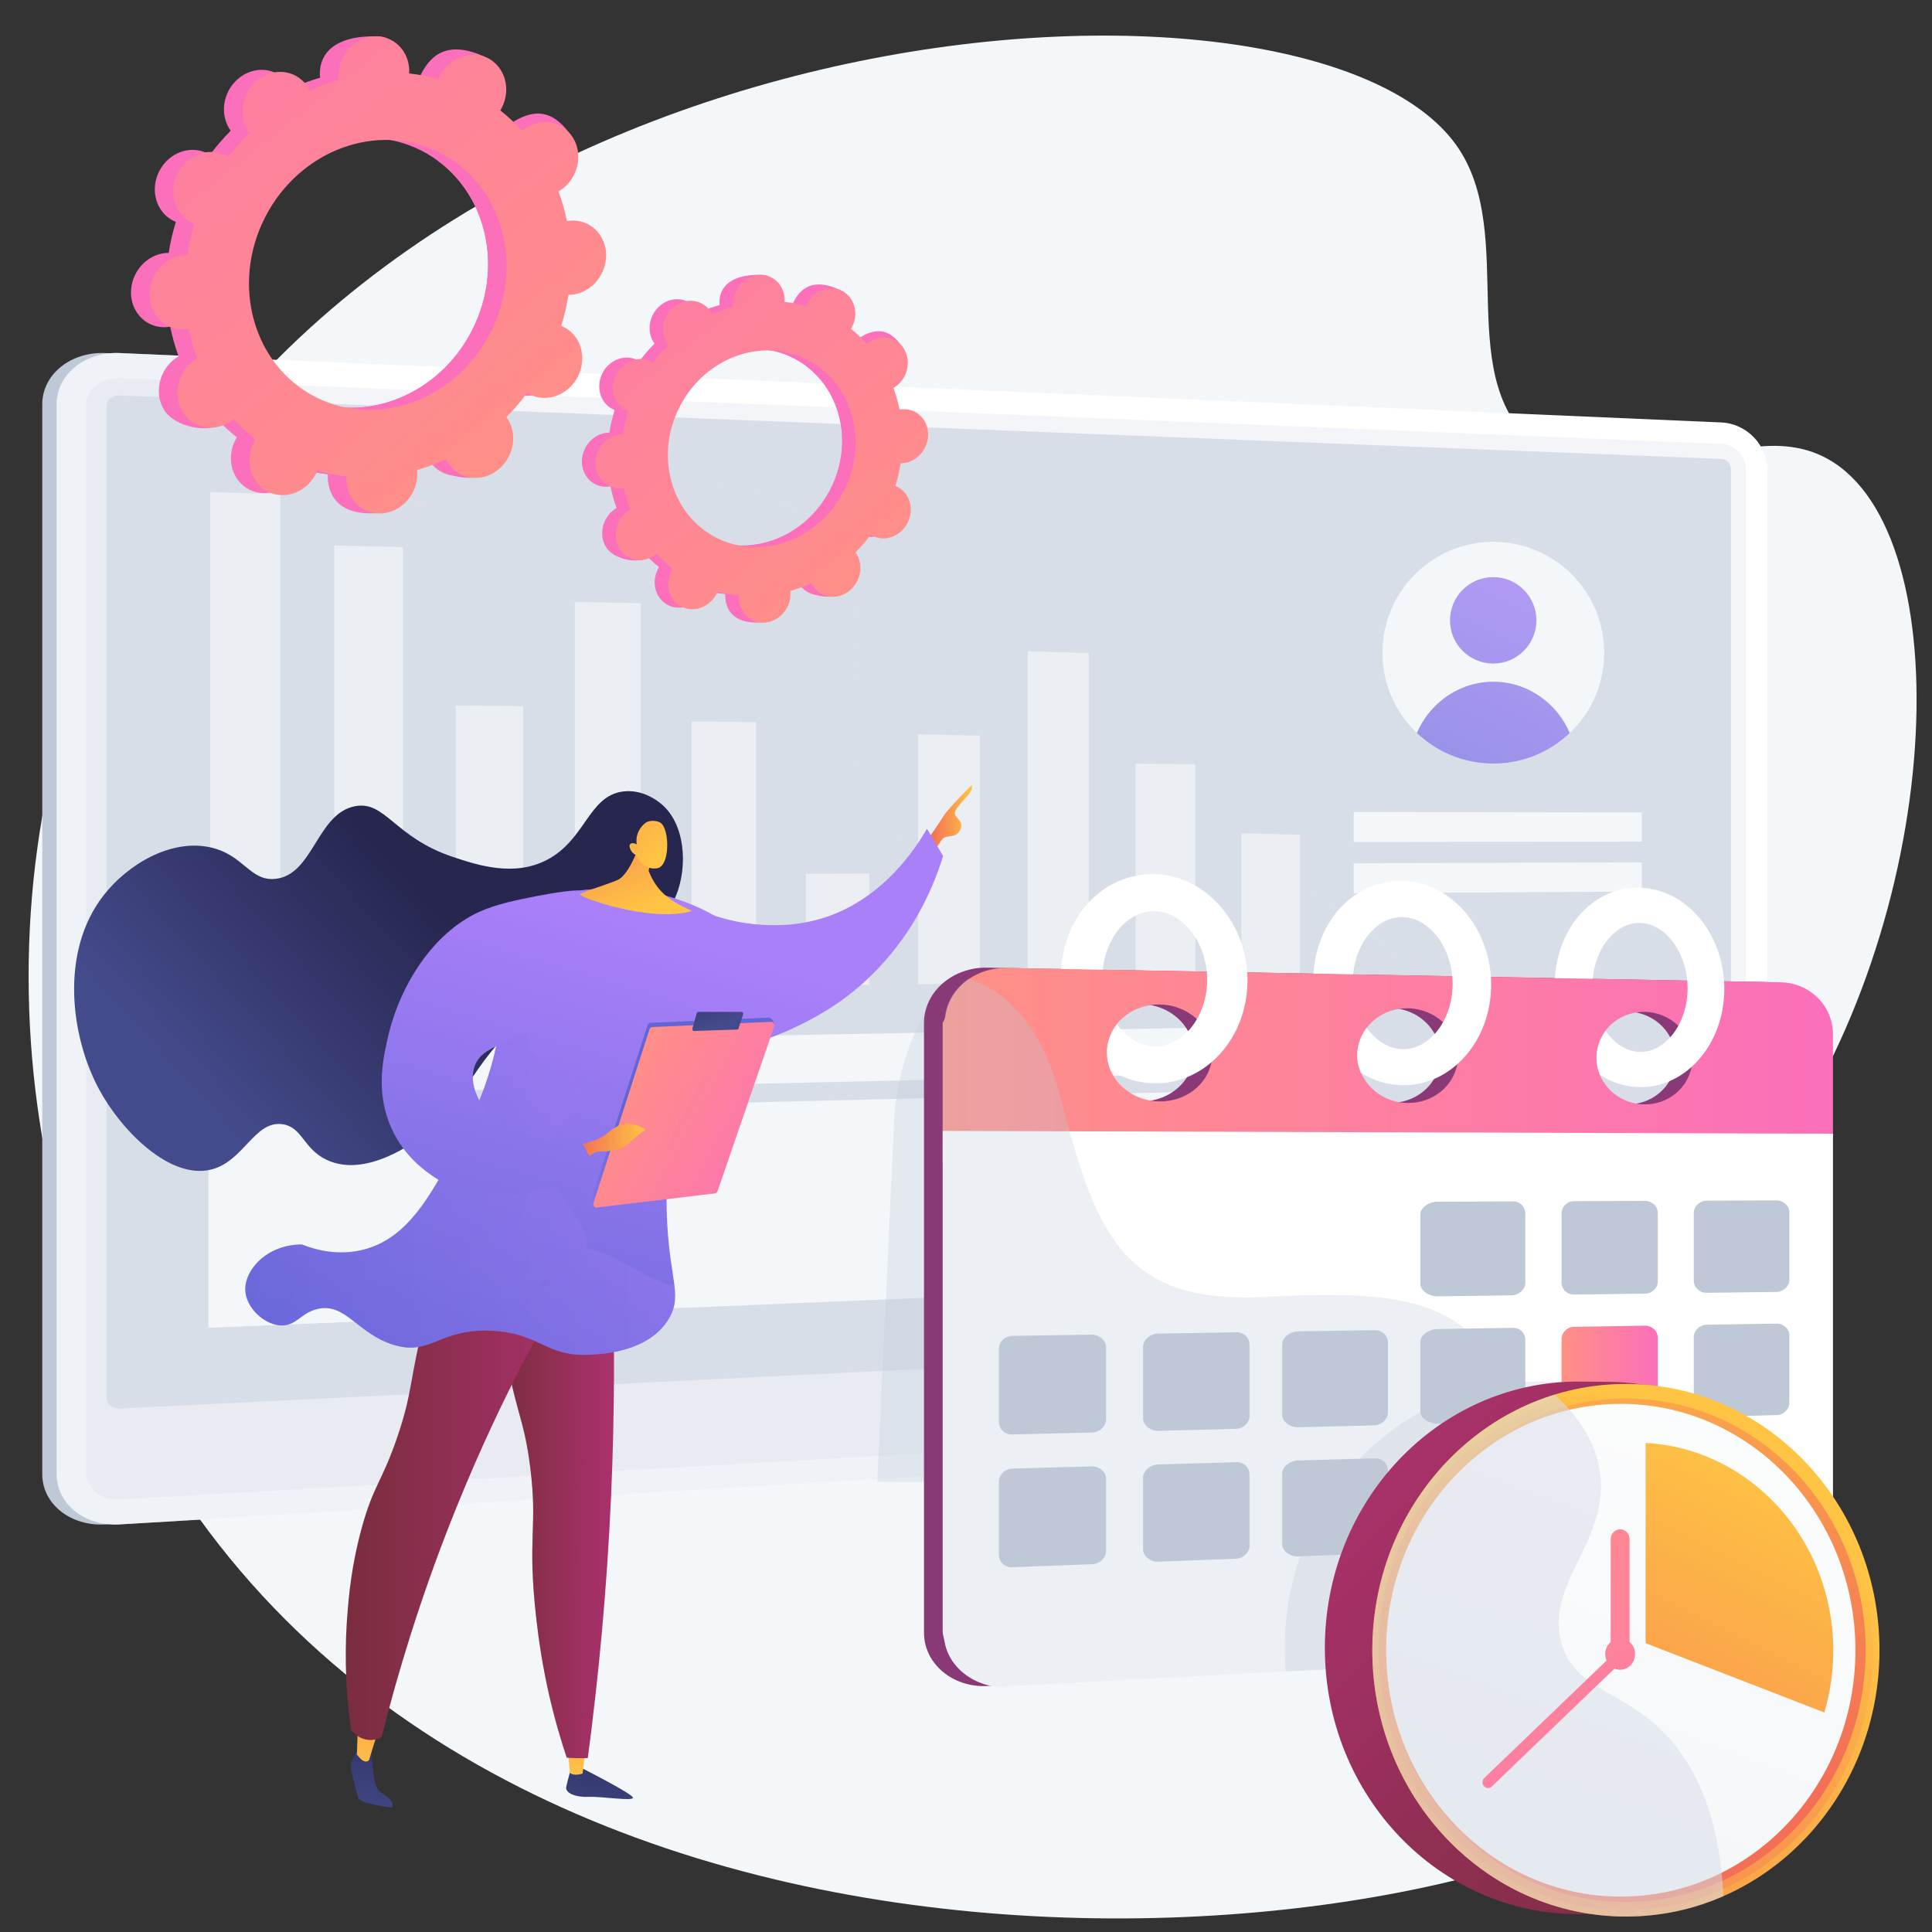<?xml version="1.0" encoding="utf-8"?>
<!-- Generator: Adobe Illustrator 25.0.0, SVG Export Plug-In . SVG Version: 6.00 Build 0)  -->
<svg version="1.1" id="Layer_1" xmlns="http://www.w3.org/2000/svg" xmlns:xlink="http://www.w3.org/1999/xlink" x="0px" y="0px"
	 viewBox="0 0 500 500" style="enable-background:new 0 0 500 500;" xml:space="preserve">
<rect x="0" y="0" width="500" height="500" fill="#333333" stroke="none"/>
<style type="text/css">
	.st0{fill:#F4F7FA;}
	.st1{fill:#97A6B7;}
	.st2{fill:#D8DEE8;}
	.st3{fill:url(#SVGID_1_);}
	.st4{fill:url(#SVGID_2_);}
	.st5{opacity:0.3;fill:#D8DEE8;}
	.st6{fill:url(#SVGID_3_);}
	.st7{opacity:0.6;fill:#FFFFFF;}
	.st8{opacity:0.36;fill:#FFFFFF;}
	.st9{fill:url(#SVGID_4_);}
	.st10{opacity:0.5;fill:url(#SVGID_5_);}
	.st11{opacity:0.5;fill:url(#SVGID_6_);}
	.st12{opacity:0.5;fill:url(#SVGID_7_);}
	.st13{fill:url(#SVGID_8_);}
	.st14{opacity:0.5;fill:url(#SVGID_9_);}
	.st15{opacity:0.5;fill:url(#SVGID_10_);}
	.st16{opacity:0.5;fill:url(#SVGID_11_);}
	.st17{opacity:0.5;fill:url(#SVGID_12_);}
	.st18{fill:url(#SVGID_13_);}
	.st19{opacity:0.5;fill:url(#SVGID_14_);}
	.st20{opacity:0.5;fill:url(#SVGID_15_);}
	.st21{opacity:0.5;fill:url(#SVGID_16_);}
	.st22{opacity:0.5;fill:url(#SVGID_17_);}
	.st23{opacity:0.5;fill:url(#SVGID_18_);}
	.st24{fill:url(#SVGID_19_);}
	.st25{opacity:0.5;fill:url(#SVGID_20_);}
	.st26{opacity:0.5;fill:url(#SVGID_21_);}
	.st27{opacity:0.5;fill:url(#SVGID_22_);}
	.st28{fill:url(#SVGID_23_);}
	.st29{fill:#FFFFFF;}
	.st30{fill:url(#SVGID_24_);}
	.st31{fill:url(#SVGID_25_);}
	.st32{fill:#898989;}
	.st33{fill:url(#SVGID_26_);}
	.st34{fill:url(#SVGID_27_);}
	.st35{fill:url(#SVGID_28_);}
	.st36{fill:url(#SVGID_29_);}
	.st37{fill:url(#SVGID_30_);}
	.st38{opacity:0.4;fill:url(#SVGID_31_);}
	.st39{fill:url(#SVGID_32_);}
	.st40{opacity:0.75;fill:#F4F7FA;}
	.st41{fill:url(#SVGID_33_);}
	.st42{fill:url(#SVGID_34_);}
	.st43{fill:url(#SVGID_35_);}
	.st44{fill:url(#SVGID_36_);}
	.st45{fill:url(#SVGID_37_);}
	.st46{fill:url(#SVGID_38_);}
	.st47{fill:url(#SVGID_39_);}
	.st48{fill:url(#SVGID_40_);}
	.st49{fill:url(#SVGID_41_);}
	.st50{opacity:0.3;fill:url(#SVGID_42_);}
	.st51{fill:url(#SVGID_43_);}
	.st52{fill:url(#SVGID_44_);}
	.st53{fill:url(#SVGID_45_);}
	.st54{fill:url(#SVGID_46_);}
	.st55{fill:#BFC8D6;}
	.st56{opacity:0.4;fill:#D8DEE8;}
	.st57{opacity:0.7;}
	.st58{opacity:0.74;clip-path:url(#SVGID_48_);}
	.st59{fill:url(#SVGID_49_);}
	.st60{fill:url(#SVGID_50_);}
	.st61{fill:url(#SVGID_51_);}
	.st62{fill:url(#SVGID_52_);}
	.st63{fill:url(#SVGID_53_);}
	.st64{fill:url(#SVGID_54_);}
	.st65{fill:url(#SVGID_55_);}
	.st66{opacity:0.3;fill:url(#SVGID_56_);}
	.st67{fill:url(#SVGID_57_);}
	.st68{fill:url(#SVGID_58_);}
	.st69{fill:url(#SVGID_59_);}
	.st70{fill:url(#SVGID_60_);}
	.st71{fill:url(#SVGID_61_);}
	.st72{fill:url(#SVGID_62_);}
	.st73{fill:url(#SVGID_63_);}
	.st74{fill:url(#SVGID_64_);}
	.st75{opacity:0.3;fill:url(#SVGID_65_);}
	.st76{fill:url(#SVGID_66_);}
	.st77{opacity:0.3;fill:url(#SVGID_67_);}
	.st78{fill:url(#SVGID_68_);}
	.st79{fill:url(#SVGID_69_);}
	.st80{fill:url(#SVGID_70_);}
	.st81{opacity:0.3;fill:#BFC8D6;}
	.st82{fill:url(#SVGID_71_);}
	.st83{fill:url(#SVGID_72_);}
	.st84{fill:url(#SVGID_73_);}
	.st85{fill:url(#SVGID_74_);}
	.st86{fill:url(#SVGID_75_);}
	.st87{opacity:0.3;fill:url(#SVGID_76_);}
	.st88{fill:url(#SVGID_77_);}
	.st89{fill:url(#SVGID_78_);}
	.st90{fill:url(#SVGID_79_);}
	.st91{opacity:0.54;}
	.st92{fill:url(#SVGID_80_);}
	.st93{fill:url(#SVGID_81_);}
	.st94{fill:url(#SVGID_82_);}
	.st95{fill:url(#SVGID_83_);}
	.st96{fill:url(#SVGID_84_);}
	.st97{fill:url(#SVGID_85_);}
	.st98{fill:url(#SVGID_86_);}
	.st99{fill:url(#SVGID_87_);}
	.st100{fill:url(#SVGID_88_);}
</style>
<g>
	<path class="st0" d="M376.86,37.53c16.68,23.35-2.19,61.7,22.39,79.14c23.92,16.97,52.78-11.56,75.31,3.03
		c33.42,21.64,28.42,122.35-19.45,185.38c-14.39,18.96-26.51,26.4-31.68,47.73c-11.11,45.79,29.92,72.52,22.4,95.19
		c-16.93,51.04-285.01,96.54-394.37-55.16C0.38,321.98-8.23,218.99,35.91,140.23C115.66-2.08,339.43-14.87,376.86,37.53z"/>
	<g>
		<g>
			<g>
				<path class="st1" d="M281.04,791.2l-11.17-2.08c0.62-7.52,0.17-14.93-1.22-22.08l10.47-3.7c2.86-1.01,4.38-4.22,3.39-7.17
					l-2.63-7.88c-0.99-2.97-4.13-4.58-7.01-3.59l-10.32,3.54c-3.2-6.89-7.35-13.35-12.33-19.16l7.09-8.2c2.03-2.35,1.77-6-0.58-8.16
					l-6.3-5.77c-2.38-2.18-5.99-2.04-8.06,0.33l-7.09,8.11c-6.3-4.51-13.33-8.23-20.96-10.96l2.03-10.81
					c0.6-3.19-1.52-6.39-4.74-7.14l-8.61-2.03c-3.26-0.77-6.4,1.22-7.01,4.45l-2.05,10.93c-8.24-0.85-16.4-0.49-24.28,0.95
					l-3.94-10.97c-1.16-3.22-4.73-5.06-7.99-4.09l-8.71,2.58c-3.29,0.98-5.01,4.41-3.82,7.66l4.11,11.24
					c-7.45,3.42-14.38,7.88-20.54,13.25l-9.72-8.19c-2.75-2.32-6.88-2.16-9.21,0.37l-6.22,6.76c-2.34,2.55-1.98,6.5,0.82,8.81
					l10.08,8.34c-4.47,6.6-8.02,13.9-10.45,21.78l-13.5-2.51c-3.63-0.68-7.1,1.52-7.74,4.91l-1.69,9.01
					c-0.64,3.39,1.81,6.65,5.45,7.29l13.88,2.43c-0.31,8.08,0.6,16,2.58,23.56l-13.53,4.64c-3.45,1.18-5.23,4.75-3.96,7.95
					l3.35,8.48c1.26,3.18,5.05,4.77,8.47,3.56l13.71-4.85c3.84,6.77,8.63,12.98,14.2,18.45l-9.4,10.75
					c-2.29,2.62-1.94,6.43,0.79,8.49l7.2,5.45c2.69,2.04,6.7,1.57,8.95-1.04l9.35-10.82c6.52,3.77,13.61,6.72,21.16,8.7l-2.54,13.54
					c-0.61,3.22,1.61,6.18,4.93,6.6l8.79,1.11c3.28,0.42,6.42-1.83,7.02-5.02l2.51-13.39c7.66,0.12,15.14-0.77,22.27-2.56
					l4.49,12.27c1.07,2.93,4.39,4.32,7.41,3.12l7.99-3.19c2.99-1.19,4.56-4.51,3.51-7.42l-4.33-12.04c6.55-3.44,12.6-7.71,18-12.67
					l9.52,7.87c2.34,1.93,5.85,1.52,7.86-0.91l5.32-6.44c1.99-2.42,1.74-5.94-0.56-7.89l-9.18-7.74c4.01-6,7.26-12.58,9.6-19.63
					l11.49,2.01c2.96,0.52,5.82-1.53,6.39-4.57l1.52-8.09C285.92,794.66,283.99,791.75,281.04,791.2z M178.14,840.86
					c-33.27-4.98-56.1-35.81-49.92-68.7c6.18-32.89,38.7-53.7,71.59-46.69c31.77,6.77,52.04,37.13,46.24,68.03
					C240.24,824.39,210.28,845.66,178.14,840.86z"/>
				<polygon class="st1" points="168.7,687.32 160.8,685.56 156.72,692.17 				"/>
				<polygon class="st1" points="246.93,705.42 256.08,707.23 254.81,713.99 				"/>
				<polygon class="st1" points="275.75,744.6 284.82,746.69 281.57,751.38 				"/>
				<polygon class="st1" points="281.81,791.45 290.9,793.91 287.05,797.82 				"/>
				<polygon class="st1" points="254.56,851.9 263.28,854.86 265.75,847.76 				"/>
				<polygon class="st1" points="214.09,878.46 221.86,881.44 223.62,875.61 				"/>
				<polygon class="st1" points="171.2,885.17 164.22,882.54 172.17,874.47 				"/>
				<polygon class="st1" points="133.54,870.06 125.46,866.74 133.42,860.1 				"/>
				<polygon class="st1" points="114.57,710.56 123.29,712.48 118.61,718.23 				"/>
				<polygon class="st1" points="84.19,776.11 92.01,778.81 92.6,772.11 				"/>
				<polygon class="st1" points="92.42,827.52 100.04,830.27 101.66,825.18 				"/>
			</g>
			<path class="st2" d="M289.92,793.62l-11.26-2.09c0.62-7.58,0.17-15.05-1.23-22.26l10.55-3.73c2.88-1.02,4.41-4.25,3.42-7.23
				l-2.65-7.94c-1-3-4.16-4.62-7.07-3.62l-10.4,3.57c-3.22-6.95-7.41-13.46-12.43-19.32l7.15-8.27c2.05-2.37,1.79-6.05-0.59-8.23
				l-6.36-5.81c-2.4-2.2-6.04-2.06-8.13,0.33l-7.14,8.17c-6.35-4.55-13.44-8.3-21.14-11.05l2.05-10.9c0.6-3.22-1.53-6.44-4.77-7.2
				l-8.69-2.04c-3.29-0.77-6.45,1.23-7.06,4.48l-2.07,11.02c-8.31-0.85-16.54-0.5-24.49,0.96l-3.98-11.06
				c-1.17-3.25-4.77-5.1-8.06-4.13l-8.78,2.6c-3.32,0.98-5.05,4.45-3.85,7.72l4.15,11.33c-7.51,3.44-14.49,7.94-20.71,13.36
				l-9.8-8.26c-2.78-2.34-6.94-2.18-9.28,0.37l-6.27,6.81c-2.36,2.57-1.99,6.55,0.82,8.88l10.16,8.4
				c-4.5,6.65-8.09,14.01-10.53,21.96l-13.61-2.53c-3.66-0.68-7.16,1.53-7.8,4.95l-1.71,9.09c-0.64,3.42,1.82,6.71,5.49,7.35
				l14,2.45c-0.31,8.15,0.6,16.13,2.6,23.76l-13.64,4.68c-3.48,1.19-5.27,4.78-3.99,8.01l3.38,8.55c1.27,3.21,5.09,4.81,8.54,3.59
				l13.82-4.89c3.88,6.83,8.7,13.09,14.32,18.6l-9.48,10.84c-2.31,2.64-1.95,6.48,0.79,8.56l7.26,5.5c2.72,2.06,6.76,1.58,9.03-1.05
				l9.43-10.9c6.57,3.8,13.73,6.78,21.33,8.77l-2.56,13.65c-0.61,3.25,1.62,6.23,4.97,6.65l8.86,1.12c3.31,0.42,6.47-1.85,7.08-5.06
				l2.53-13.5c7.72,0.13,15.26-0.78,22.46-2.58l4.53,12.37c1.08,2.95,4.43,4.36,7.47,3.14l8.05-3.21c3.01-1.2,4.59-4.55,3.54-7.48
				l-4.37-12.14c6.6-3.47,12.7-7.77,18.15-12.77l9.6,7.93c2.36,1.95,5.9,1.53,7.92-0.92l5.36-6.5c2.01-2.44,1.76-5.99-0.57-7.95
				l-9.26-7.8c4.04-6.05,7.32-12.68,9.68-19.79l11.59,2.03c2.99,0.52,5.87-1.54,6.44-4.61l1.53-8.16
				C294.84,797.11,292.9,794.17,289.92,793.62z M186.18,843.68c-33.54-5.02-56.56-36.1-50.34-69.26
				c6.23-33.16,39.02-54.13,72.18-47.07c32.03,6.82,52.47,37.44,46.62,68.59C248.79,827.08,218.58,848.52,186.18,843.68z"/>
		</g>
	</g>
	<g>
		<g>
			<path class="st1" d="M359.69,1101.75c-6.53-2.17-11.41-7.71-12.78-14.52l-9.5-47.02l-81.28,2.89l-10,48.99
				c-1.4,6.86,4.21,13.74,10.67,16.27l34,13.3c6.32,2.47,13.12,3.46,19.88,2.88l71.86-6.15c2.1-0.18,3.79-1.83,4.03-3.95
				c0.24-2.12,1.72-4.5-0.29-5.16L359.69,1101.75z"/>
			<linearGradient id="SVGID_1_" gradientUnits="userSpaceOnUse" x1="318.493" y1="1115.356" x2="314.008" y2="986.187">
				<stop  offset="0" style="stop-color:#D8DEE8"/>
				<stop  offset="0.996" style="stop-color:#97A6B7"/>
			</linearGradient>
			<path class="st3" d="M360.5,1098.89c-6.52-2.14-11.4-7.61-12.77-14.33l-9.49-46.43l-79.3,2.85l-9.99,48.37
				c-1.4,6.77,2.3,13.57,8.76,16.06l33.97,13.14c6.32,2.44,13.11,3.42,19.86,2.85l71.79-6.07c2.1-0.18,3.78-1.81,4.03-3.9
				c0.24-2.09-1.02-4.07-3.02-4.72L360.5,1098.89z"/>
		</g>
		<g>
			<g>
				<path class="st1" d="M90.06,1071.46c-8.81,0.53-16.02-5.19-16.02-12.75V786.37c0-7.56,7.21-13.39,16.02-13.01l409.37,28.34
					c6.47,0.28,9.94-4.94,9.94,1.48v231.63c0,6.43-5.24,11.97-11.71,12.35L90.06,1071.46z"/>
				<linearGradient id="SVGID_2_" gradientUnits="userSpaceOnUse" x1="239.492" y1="1023.808" x2="65.472" y2="1376.334">
					<stop  offset="0" style="stop-color:#D8DEE8"/>
					<stop  offset="0.996" style="stop-color:#97A6B7"/>
				</linearGradient>
				<path class="st4" d="M93.72,1071.46c-8.81,0.53-16.02-5.19-16.02-12.75V786.37c0-7.56,7.21-13.39,16.02-13.01l407.61,17.66
					c6.47,0.28,11.71,5.74,11.71,12.16v231.63c0,6.43-5.24,11.97-11.71,12.35L93.72,1071.46z"/>
				<path class="st5" d="M500.82,791.22L93.21,774.45c-4.2,5.06-8.03,8.17-8.03,12.21v211.81v59.83c0,4.04,3.83,7.09,8.54,6.82
					l407.61-23.41c3.47-0.2,6.27-3.16,6.27-6.6v-52.95V802.97C507.6,799.52,504.79,796.61,500.82,791.22z"/>
			</g>
			<g>
				<linearGradient id="SVGID_3_" gradientUnits="userSpaceOnUse" x1="193.804" y1="730.414" x2="386.453" y2="1083.755">
					<stop  offset="0" style="stop-color:#444B8C"/>
					<stop  offset="0.996" style="stop-color:#26264F"/>
				</linearGradient>
				<path class="st6" d="M498.3,1022.11l-400.16,19.75c-4.2,0.21-7.61-2.57-7.61-6.2V790.22c0-3.63,3.41-6.45,7.61-6.3l400.16,14.85
					c3.14,0.12,5.68,2.75,5.68,5.88v211.5C503.98,1019.29,501.44,1021.96,498.3,1022.11z"/>
				<polygon class="st7" points="197.96,809.85 106.58,807.16 106.58,798.45 197.96,801.4 				"/>
				<polygon class="st8" points="241,808.7 219.89,808.06 219.89,802.11 241,802.79 				"/>
				<polygon class="st8" points="241,816.91 219.89,816.34 219.89,810.38 241,811 				"/>
				<linearGradient id="SVGID_4_" gradientUnits="userSpaceOnUse" x1="296.538" y1="762.698" x2="331.12" y2="973.481">
					<stop  offset="3.597120e-03" style="stop-color:#E38DDD"/>
					<stop  offset="1" style="stop-color:#9571F6"/>
				</linearGradient>
				<polygon class="st9" points="346.21,819.79 264.3,817.55 264.3,811.69 346.21,814.1 				"/>
				<linearGradient id="SVGID_5_" gradientUnits="userSpaceOnUse" x1="278.548" y1="824.12" x2="359.636" y2="824.12">
					<stop  offset="0" style="stop-color:#FF9085"/>
					<stop  offset="1" style="stop-color:#FB6FBB"/>
				</linearGradient>
				<polygon class="st10" points="359.64,828.03 278.55,826.04 278.55,820.21 359.64,822.37 				"/>
				<linearGradient id="SVGID_6_" gradientUnits="userSpaceOnUse" x1="278.548" y1="832.104" x2="359.636" y2="832.104">
					<stop  offset="0" style="stop-color:#FF9085"/>
					<stop  offset="1" style="stop-color:#FB6FBB"/>
				</linearGradient>
				<polygon class="st11" points="359.64,835.89 278.55,834.14 278.55,828.31 359.64,830.23 				"/>
				<polygon class="st7" points="359.64,843.76 278.55,842.25 278.55,836.41 359.64,838.1 				"/>
				<polygon class="st8" points="241,825.12 219.89,824.61 219.89,818.65 241,819.21 				"/>
				<polygon class="st8" points="241,833.33 219.89,832.88 219.89,826.92 241,827.42 				"/>
				<polygon class="st8" points="241,841.54 219.89,841.15 219.89,835.2 241,835.63 				"/>
				<polygon class="st8" points="241,849.75 219.89,849.42 219.89,843.47 241,843.84 				"/>
				<polygon class="st7" points="297.57,850.65 245.61,849.83 245.61,843.93 297.57,844.86 				"/>
				<polygon class="st8" points="241,857.96 219.89,857.69 219.89,851.74 241,852.05 				"/>
				<polygon class="st8" points="241,866.17 219.89,865.96 219.89,860.01 241,860.26 				"/>
				<polygon class="st8" points="241,874.38 219.89,874.23 219.89,868.28 241,868.47 				"/>
				<linearGradient id="SVGID_7_" gradientUnits="userSpaceOnUse" x1="264.303" y1="855.706" x2="321.917" y2="855.706">
					<stop  offset="0" style="stop-color:#FF9085"/>
					<stop  offset="1" style="stop-color:#FB6FBB"/>
				</linearGradient>
				<polygon class="st12" points="321.92,859.01 264.3,858.26 264.3,852.4 321.92,853.27 				"/>
				<polygon class="st7" points="351.85,867.28 278.55,866.55 278.55,860.72 351.85,861.61 				"/>
				<linearGradient id="SVGID_8_" gradientUnits="userSpaceOnUse" x1="297.274" y1="762.825" x2="328.916" y2="955.688">
					<stop  offset="3.597120e-03" style="stop-color:#E38DDD"/>
					<stop  offset="1" style="stop-color:#9571F6"/>
				</linearGradient>
				<polygon class="st13" points="351.85,875.17 278.55,874.65 278.55,868.82 351.85,869.5 				"/>
				<polygon class="st8" points="241,882.59 219.89,882.5 219.89,876.55 241,876.68 				"/>
				<polygon class="st8" points="241,890.8 219.89,890.77 219.89,884.82 241,884.89 				"/>
				<polygon class="st8" points="241,899.01 219.89,899.05 219.89,893.09 241,893.1 				"/>
				<polygon class="st8" points="241,907.22 219.89,907.32 219.89,901.36 241,901.31 				"/>
				<polygon class="st8" points="241,915.43 219.89,915.59 219.89,909.63 241,909.52 				"/>
				<polygon class="st8" points="241,923.64 219.89,923.86 219.89,917.9 241,917.73 				"/>
				<polygon class="st8" points="241,931.85 219.89,932.13 219.89,926.18 241,925.94 				"/>
				<polygon class="st8" points="241,940.06 219.89,940.4 219.89,934.45 241,934.15 				"/>
				<polygon class="st8" points="241,948.27 219.89,948.67 219.89,942.72 241,942.36 				"/>
				<polygon class="st8" points="241,956.48 219.89,956.94 219.89,950.99 241,950.57 				"/>
				<polygon class="st8" points="241,964.69 219.89,965.21 219.89,959.26 241,958.78 				"/>
				<polygon class="st8" points="241,972.9 219.89,973.48 219.89,967.53 241,966.99 				"/>
				<polygon class="st8" points="241,981.11 219.89,981.75 219.89,975.8 241,975.2 				"/>
				<polygon class="st8" points="241,989.32 219.89,990.03 219.89,984.07 241,983.41 				"/>
				<polygon class="st8" points="241,997.53 219.89,998.3 219.89,992.34 241,991.62 				"/>
				<polygon class="st8" points="241,1005.74 219.89,1006.57 219.89,1000.61 241,999.83 				"/>
				<polygon class="st8" points="241,1013.95 219.89,1014.84 219.89,1008.89 241,1008.04 				"/>
				<polygon class="st8" points="241,1022.16 219.89,1023.11 219.89,1017.16 241,1016.25 				"/>
				<linearGradient id="SVGID_9_" gradientUnits="userSpaceOnUse" x1="245.463" y1="806.76" x2="303.039" y2="806.76">
					<stop  offset="0" style="stop-color:#FF9085"/>
					<stop  offset="1" style="stop-color:#FB6FBB"/>
				</linearGradient>
				<polygon class="st14" points="303.04,810.58 245.46,808.84 245.46,802.94 303.04,804.8 				"/>
				<polygon class="st7" points="346.21,977.91 264.3,980.4 264.3,974.54 346.21,972.22 				"/>
				<linearGradient id="SVGID_10_" gradientUnits="userSpaceOnUse" x1="278.548" y1="983.886" x2="359.636" y2="983.886">
					<stop  offset="0" style="stop-color:#FF9085"/>
					<stop  offset="1" style="stop-color:#FB6FBB"/>
				</linearGradient>
				<polygon class="st15" points="359.64,985.37 278.55,988.07 278.55,982.24 359.64,979.7 				"/>
				<linearGradient id="SVGID_11_" gradientUnits="userSpaceOnUse" x1="278.548" y1="991.87" x2="359.636" y2="991.87">
					<stop  offset="0" style="stop-color:#FF9085"/>
					<stop  offset="1" style="stop-color:#FB6FBB"/>
				</linearGradient>
				<polygon class="st16" points="359.64,993.23 278.55,996.17 278.55,990.34 359.64,987.57 				"/>
				<linearGradient id="SVGID_12_" gradientUnits="userSpaceOnUse" x1="315.59" y1="998.483" x2="394.579" y2="998.483">
					<stop  offset="0" style="stop-color:#FF9085"/>
					<stop  offset="1" style="stop-color:#FB6FBB"/>
				</linearGradient>
				<polygon class="st17" points="394.58,999.73 315.59,1002.82 315.59,997.07 394.58,994.14 				"/>
				<linearGradient id="SVGID_13_" gradientUnits="userSpaceOnUse" x1="321.862" y1="803.865" x2="346.578" y2="954.511">
					<stop  offset="3.597120e-03" style="stop-color:#E38DDD"/>
					<stop  offset="1" style="stop-color:#9571F6"/>
				</linearGradient>
				<polygon class="st18" points="394.58,1007.5 315.59,1010.82 315.59,1005.06 394.58,1001.91 				"/>
				<polygon class="st7" points="394.58,1015.26 315.59,1018.81 315.59,1013.06 394.58,1009.67 				"/>
				<linearGradient id="SVGID_14_" gradientUnits="userSpaceOnUse" x1="245.463" y1="969.095" x2="303.039" y2="969.095">
					<stop  offset="0" style="stop-color:#FF9085"/>
					<stop  offset="1" style="stop-color:#FB6FBB"/>
				</linearGradient>
				<polygon class="st19" points="303.04,971.19 245.46,972.78 245.46,966.88 303.04,965.41 				"/>
				<linearGradient id="SVGID_15_" gradientUnits="userSpaceOnUse" x1="264.303" y1="887.959" x2="346.206" y2="887.959">
					<stop  offset="0" style="stop-color:#FF9085"/>
					<stop  offset="1" style="stop-color:#FB6FBB"/>
				</linearGradient>
				<polygon class="st20" points="346.21,890.94 264.3,890.83 264.3,884.97 346.21,885.25 				"/>
				<polygon class="st7" points="359.64,898.83 278.55,898.95 278.55,893.12 359.64,893.17 				"/>
				<linearGradient id="SVGID_16_" gradientUnits="userSpaceOnUse" x1="278.548" y1="904.045" x2="359.636" y2="904.045">
					<stop  offset="0" style="stop-color:#FF9085"/>
					<stop  offset="1" style="stop-color:#FB6FBB"/>
				</linearGradient>
				<polygon class="st21" points="359.64,906.7 278.55,907.06 278.55,901.23 359.64,901.03 				"/>
				<linearGradient id="SVGID_17_" gradientUnits="userSpaceOnUse" x1="278.548" y1="912.029" x2="359.636" y2="912.029">
					<stop  offset="0" style="stop-color:#FF9085"/>
					<stop  offset="1" style="stop-color:#FB6FBB"/>
				</linearGradient>
				<polygon class="st22" points="359.64,914.56 278.55,915.16 278.55,909.33 359.64,908.9 				"/>
				<linearGradient id="SVGID_18_" gradientUnits="userSpaceOnUse" x1="245.606" y1="920.434" x2="297.57" y2="920.434">
					<stop  offset="0" style="stop-color:#FF9085"/>
					<stop  offset="1" style="stop-color:#FB6FBB"/>
				</linearGradient>
				<polygon class="st23" points="297.57,923.06 245.61,923.6 245.61,917.7 297.57,917.27 				"/>
				<polygon class="st7" points="321.92,930.79 264.3,931.55 264.3,925.69 321.92,925.05 				"/>
				<linearGradient id="SVGID_19_" gradientUnits="userSpaceOnUse" x1="288.875" y1="775.59" x2="317.598" y2="950.664">
					<stop  offset="3.597120e-03" style="stop-color:#E38DDD"/>
					<stop  offset="1" style="stop-color:#9571F6"/>
				</linearGradient>
				<polygon class="st24" points="351.85,938.29 278.55,939.46 278.55,933.63 351.85,932.61 				"/>
				<linearGradient id="SVGID_20_" gradientUnits="userSpaceOnUse" x1="278.548" y1="944.031" x2="351.848" y2="944.031">
					<stop  offset="0" style="stop-color:#FF9085"/>
					<stop  offset="1" style="stop-color:#FB6FBB"/>
				</linearGradient>
				<polygon class="st25" points="351.85,946.18 278.55,947.56 278.55,941.73 351.85,940.5 				"/>
				<linearGradient id="SVGID_21_" gradientUnits="userSpaceOnUse" x1="295.68" y1="951.68" x2="368.098" y2="951.68">
					<stop  offset="0" style="stop-color:#FF9085"/>
					<stop  offset="1" style="stop-color:#FB6FBB"/>
				</linearGradient>
				<polygon class="st26" points="368.1,953.71 295.68,955.29 295.68,949.5 368.1,948.07 				"/>
				<linearGradient id="SVGID_22_" gradientUnits="userSpaceOnUse" x1="295.68" y1="959.627" x2="368.098" y2="959.627">
					<stop  offset="0" style="stop-color:#FF9085"/>
					<stop  offset="1" style="stop-color:#FB6FBB"/>
				</linearGradient>
				<polygon class="st27" points="368.1,961.56 295.68,963.34 295.68,957.55 368.1,955.91 				"/>
				<linearGradient id="SVGID_23_" gradientUnits="userSpaceOnUse" x1="255.91" y1="768.053" x2="287.741" y2="962.068">
					<stop  offset="3.597120e-03" style="stop-color:#E38DDD"/>
					<stop  offset="1" style="stop-color:#9571F6"/>
				</linearGradient>
				<polygon class="st28" points="303.04,882.86 245.46,882.61 245.46,876.71 303.04,877.08 				"/>
				<polygon class="st29" points="197.96,823.04 145.65,821.75 145.65,813.15 197.96,814.6 				"/>
				<polygon class="st7" points="132.12,821.41 141.98,821.65 141.98,813.04 132.12,812.77 				"/>
				<polygon class="st7" points="197.96,835.18 145.65,834.11 145.65,825.51 197.96,826.74 				"/>
				<polygon class="st7" points="132.12,833.83 141.98,834.03 141.98,825.42 132.12,825.19 				"/>
				<polygon class="st7" points="197.96,847.33 145.65,846.47 145.65,837.87 197.96,838.88 				"/>
				<polygon class="st7" points="132.12,846.24 141.98,846.41 141.98,837.8 132.12,837.61 				"/>
				<polygon class="st29" points="197.96,933.5 106.58,934.73 106.58,926.02 197.96,925.05 				"/>
				<polygon class="st7" points="197.96,946.7 145.65,947.64 145.65,939.04 197.96,938.25 				"/>
				<polygon class="st7" points="132.12,947.88 141.98,947.71 141.98,939.1 132.12,939.25 				"/>
				<polygon class="st7" points="197.96,958.84 145.65,960 145.65,951.4 197.96,950.39 				"/>
				<polygon class="st7" points="132.12,960.3 141.98,960.08 141.98,951.47 132.12,951.66 				"/>
				<polygon class="st7" points="197.96,970.98 145.65,972.36 145.65,963.76 197.96,962.53 				"/>
				<polygon class="st7" points="132.12,972.72 141.98,972.46 141.98,963.85 132.12,964.08 				"/>
				<polygon class="st29" points="197.96,859.55 106.58,858.44 106.58,849.72 197.96,851.1 				"/>
				<polygon class="st7" points="197.96,872.74 145.65,872.35 145.65,863.75 197.96,864.3 				"/>
				<polygon class="st7" points="132.12,872.24 141.98,872.32 141.98,863.71 132.12,863.61 				"/>
				<polygon class="st7" points="197.96,884.88 145.65,884.71 145.65,876.11 197.96,876.44 				"/>
				<polygon class="st7" points="132.12,884.66 141.98,884.69 141.98,876.08 132.12,876.02 				"/>
				<polygon class="st7" points="197.96,909.32 145.65,909.59 145.65,900.99 197.96,900.88 				"/>
				<polygon class="st7" points="132.12,909.66 141.98,909.61 141.98,901 132.12,901.02 				"/>
				<polygon class="st7" points="197.96,921.46 145.65,921.95 145.65,913.35 197.96,913.02 				"/>
				<polygon class="st7" points="132.12,922.08 141.98,921.98 141.98,913.37 132.12,913.44 				"/>
				<polygon class="st7" points="197.96,897.02 145.65,897.07 145.65,888.47 197.96,888.58 				"/>
				<polygon class="st7" points="132.12,897.08 141.98,897.07 141.98,888.46 132.12,888.44 				"/>
				<polygon class="st29" points="197.96,983.11 106.58,985.92 106.58,977.2 197.96,974.67 				"/>
				<polygon class="st7" points="197.96,996.31 145.65,998.15 145.65,989.55 197.96,987.86 				"/>
				<polygon class="st7" points="132.12,998.63 141.98,998.28 141.98,989.67 132.12,989.99 				"/>
				<polygon class="st7" points="197.96,1008.45 145.65,1010.51 145.65,1001.92 197.96,1000 				"/>
				<polygon class="st7" points="132.12,1011.05 141.98,1010.66 141.98,1002.05 132.12,1002.41 				"/>
				<polygon class="st7" points="197.96,1020.59 145.65,1022.87 145.65,1014.28 197.96,1012.14 				"/>
				<polygon class="st7" points="132.12,1023.47 141.98,1023.04 141.98,1014.43 132.12,1014.83 				"/>
				<polygon class="st7" points="209.07,1020.15 207.05,1020.23 207.05,801.7 209.07,801.76 				"/>
			</g>
			<path class="st7" d="M458.77,1030.31c-88.73,1.86-108.68,14.52-133.9-0.66c-34.64-20.86-18.87-57.96-52.62-77.43
				c-42.44-24.47-91.36,20.35-113.51-1.5c-22.06-21.76,19.61-72.97-4.51-130.05c-9.68-22.91-26.16-37.79-37.55-46.32l-22.97-1
				c-8.81-0.38-16.02,5.45-16.02,13.01v272.35c0,7.56,7.21,13.27,16.02,12.75l407.61-24.3c6.47-0.39,11.71-5.93,11.71-12.35v-4.12
				C500.82,1030.26,481.9,1029.82,458.77,1030.31z"/>
		</g>
	</g>
	<g>
		<linearGradient id="SVGID_24_" gradientUnits="userSpaceOnUse" x1="417.605" y1="672.095" x2="451.47" y2="838.342">
			<stop  offset="0" style="stop-color:#AB316D"/>
			<stop  offset="1" style="stop-color:#792D3D"/>
		</linearGradient>
		<path class="st30" d="M471.15,697.93l-85-6.43c-8.05-0.61-14.62,5.9-14.62,14.55v26.5c0,8.65,6.57,15.98,14.62,16.38l85,4.22
			c7.39,0.37,13.35-5.99,13.35-14.2V713.8C484.49,705.59,478.54,698.49,471.15,697.93z"/>
		<g>
			<linearGradient id="SVGID_25_" gradientUnits="userSpaceOnUse" x1="445.166" y1="951.703" x2="425.039" y2="780.028">
				<stop  offset="0" style="stop-color:#AB316D"/>
				<stop  offset="1" style="stop-color:#792D3D"/>
			</linearGradient>
			<path class="st31" d="M458.61,790.87l-59.06-1.88c-4.1-0.13-7.43,3.35-7.43,7.77v29.58c0,4.42,3.33,8.05,7.43,8.09l59.06,0.66
				c3.87,0.04,6.99-3.39,6.99-7.66v-28.59C465.6,794.56,462.48,791,458.61,790.87z"/>
		</g>
		<g>
			<polygon class="st32" points="430.81,785.76 428.14,785.67 428.14,754.58 430.81,754.71 			"/>
		</g>
		<g>
			<linearGradient id="SVGID_26_" gradientUnits="userSpaceOnUse" x1="414.543" y1="838.273" x2="448.196" y2="978.492">
				<stop  offset="0" style="stop-color:#AB316D"/>
				<stop  offset="1" style="stop-color:#792D3D"/>
			</linearGradient>
			<path class="st33" d="M458.61,875.03l-59.06,0.44c-4.1,0.03-7.43,3.64-7.43,8.06v29.58c0,4.42,3.33,7.91,7.43,7.8l59.06-1.66
				c3.87-0.11,6.99-3.66,6.99-7.94v-28.59C465.6,878.44,462.48,875,458.61,875.03z"/>
		</g>
		<linearGradient id="SVGID_27_" gradientUnits="userSpaceOnUse" x1="419.885" y1="672.214" x2="453.732" y2="838.377">
			<stop  offset="0" style="stop-color:#FF9085"/>
			<stop  offset="1" style="stop-color:#FB6FBB"/>
		</linearGradient>
		<path class="st34" d="M473.39,698.03l-84.93-6.42c-8.04-0.61-14.61,5.9-14.61,14.54v26.49c0,8.64,6.56,15.97,14.61,16.37
			l84.93,4.22c7.39,0.37,13.34-5.99,13.34-14.19V713.9C486.72,705.69,480.77,698.59,473.39,698.03z"/>
		<g>
			<linearGradient id="SVGID_28_" gradientUnits="userSpaceOnUse" x1="447.433" y1="951.697" x2="427.315" y2="780.101">
				<stop  offset="3.597000e-03" style="stop-color:#F36F56"/>
				<stop  offset="1" style="stop-color:#FFC444"/>
			</linearGradient>
			<path class="st35" d="M460.86,790.94l-59.02-1.88c-4.1-0.13-7.43,3.35-7.43,7.77v29.56c0,4.42,3.33,8.04,7.43,8.09l59.02,0.66
				c3.87,0.04,6.99-3.39,6.99-7.66V798.9C467.85,794.63,464.72,791.06,460.86,790.94z"/>
		</g>
		<g>
			<linearGradient id="SVGID_29_" gradientUnits="userSpaceOnUse" x1="416.824" y1="838.327" x2="450.46" y2="978.476">
				<stop  offset="3.597120e-03" style="stop-color:#E38DDD"/>
				<stop  offset="1" style="stop-color:#9571F6"/>
			</linearGradient>
			<path class="st36" d="M460.86,875.06l-59.02,0.44c-4.1,0.03-7.43,3.64-7.43,8.06v29.56c0,4.42,3.33,7.91,7.43,7.8l59.02-1.66
				c3.87-0.11,6.99-3.66,6.99-7.94v-28.58C467.85,878.47,464.72,875.03,460.86,875.06z"/>
		</g>
		<g>
			<polygon class="st32" points="430.81,871 428.14,871.02 428.14,839.93 430.81,839.96 			"/>
		</g>
	</g>
	<g>
		<linearGradient id="SVGID_30_" gradientUnits="userSpaceOnUse" x1="-260.6" y1="1522.037" x2="-394.561" y2="1714.604">
			<stop  offset="3.597120e-03" style="stop-color:#E38DDD"/>
			<stop  offset="1" style="stop-color:#9571F6"/>
		</linearGradient>
		<path class="st37" d="M-166.49,1615.59l0.38-0.22c-6.45-0.6-16.2-2.75-21.91-4.12c-0.2,0.03-0.42,0.01-0.62,0.04
			c-5.89,0.86-12.58,1.26-19.74,0.84c-7.17-0.38-14.81-1.74-22.49-4.07c-0.97-0.25-1.92-0.64-2.87-0.95
			c-0.48-0.17-0.96-0.33-1.44-0.5l-0.72-0.24c-0.24-0.09-0.48-0.19-0.72-0.28c-0.95-0.38-1.9-0.76-2.86-1.14l-0.72-0.28l-0.71-0.33
			c-0.47-0.21-0.94-0.43-1.41-0.65c-1.91-0.82-3.75-1.83-5.61-2.78c-0.93-0.5-1.84-1.05-2.75-1.58c-0.45-0.26-0.92-0.52-1.37-0.79
			c-0.45-0.29-0.9-0.58-1.34-0.86c-7.18-4.54-13.81-10.22-19.48-16.72c-0.69-0.82-1.39-1.64-2.09-2.47
			c-0.67-0.84-1.31-1.72-1.96-2.57l-0.98-1.29l-0.9-1.34l-0.91-1.33c-0.3-0.45-0.62-0.87-0.89-1.34c-0.55-0.92-1.11-1.83-1.67-2.75
			c-0.13-0.23-0.29-0.46-0.41-0.68l-0.33-0.63l-0.67-1.27l-0.67-1.26c-0.06-0.11-0.1-0.19-0.18-0.33l-0.66-1.31l-0.88-1.74
			l-0.66-1.31l-0.11-0.22l-0.04-0.08c0,0-0.26-0.44,0.19,0.29l-1.22-2.95c-0.2-0.49-0.42-0.96-0.59-1.47l-0.53-1.49l-0.53-1.48
			l-0.26-0.74c-0.09-0.25-0.15-0.5-0.23-0.75c-0.3-1-0.6-2-0.89-2.99c-0.17-0.49-0.27-1-0.4-1.5l-0.36-1.5l-0.38-1.49l-0.29-1.51
			c-0.18-1.01-0.41-2-0.56-3c-0.14-1-0.28-2-0.41-3c-0.97-7.99-0.74-15.83,0.52-23.13l0.22-1.36l0.29-1.35
			c0.19-0.89,0.35-1.79,0.57-2.66c0-0.03,0.02-0.07,0.03-0.1c0.46-1.72,0.85-3.41,1.42-5.04c0.13-0.42,0.26-0.84,0.39-1.25
			l0.19-0.62l0.23-0.61c0.29-0.81,0.6-1.61,0.89-2.41c0.07-0.2,0.14-0.4,0.21-0.6l0.25-0.58c0.17-0.39,0.34-0.78,0.5-1.16
			c0.34-0.77,0.62-1.54,1.01-2.28c2.82-5.94,6.08-11.13,9.58-15.43c3.49-4.31,7.09-7.79,10.46-10.56c0.43-0.34,0.85-0.67,1.26-1
			c0.41-0.32,0.8-0.67,1.22-0.95c0.83-0.59,1.62-1.16,2.37-1.7c0.78-0.53,1.55-0.99,2.26-1.46c0.36-0.23,0.7-0.47,1.04-0.68
			c0.36-0.2,0.71-0.39,1.04-0.58c0.67-0.39,1.3-0.75,1.88-1.09c0.16-0.1,0.26-0.13,0.38-0.18c0.12-0.05,0.23-0.1,0.34-0.15
			c0.22-0.1,0.21-0.06,0.41-0.15c0.17-0.08,0.25-0.11,0.26-0.09l18.48,30.88l9.57-31.21l21.6-72.16l-105.83-21.39l19.63,32.8
			c0.03,0.05-0.5,0.44-0.91,0.75c-0.88,0.7-1.72,1.39-2.76,2.21c-0.51,0.42-0.99,0.81-1.54,1.26c-0.27,0.22-0.52,0.43-0.81,0.67
			c-0.28,0.22-0.58,0.46-0.81,0.68c-1,0.91-2.05,1.86-3.17,2.88c-0.55,0.51-1.12,1.03-1.7,1.57c-0.58,0.55-1.14,1.13-1.73,1.72
			c-1.17,1.18-2.42,2.4-3.65,3.73c-1.21,1.35-2.47,2.75-3.78,4.2c-0.66,0.72-1.27,1.51-1.91,2.29c-0.63,0.78-1.28,1.58-1.94,2.39
			c-5.16,6.55-10.36,14.38-14.89,23.41c-4.55,9.01-8.32,19.27-10.89,30.32c-0.36,1.37-0.59,2.78-0.88,4.18
			c-0.13,0.7-0.27,1.41-0.41,2.11l-0.2,1.07l-0.16,1.07c-0.21,1.43-0.42,2.88-0.63,4.32l-0.15,1.09l-0.11,1.1
			c-0.07,0.74-0.15,1.47-0.22,2.21c-0.34,2.92-0.43,5.9-0.58,8.89c-0.05,1.49-0.03,3-0.03,4.51c0,0.75,0.01,1.5,0,2.26
			c0.03,0.76,0.07,1.51,0.1,2.27c0.46,12.12,2.7,24.47,6.7,36.3c0.53,1.46,1.05,2.94,1.58,4.41c0.54,1.46,1.17,2.9,1.76,4.34
			l0.91,2.16l1,2.12l1,2.11c0.34,0.7,0.66,1.41,1.04,2.09c0.74,1.37,1.38,2.8,2.12,4.17c0.18,0.34,0.26,0.75,0.46,1.08l0.6,1
			l1.31,1.93l1.26,1.95c0.4,0.67,0.89,1.28,1.31,1.92l2.61,3.82c0.55,0.89,0.21,0.3,0.35,0.52l0.08,0.09l0.15,0.2l0.3,0.38l0.6,0.77
			l1.2,1.54l0.6,0.77l0.3,0.38l0.38,0.47l1.57,1.92l1.58,1.91l0.79,0.94c0.26,0.31,0.52,0.57,0.78,0.86
			c1.04,1.12,2.08,2.23,3.11,3.35c0.51,0.56,1.07,1.08,1.61,1.61l1.63,1.59l1.62,1.58l1.69,1.5c1.13,0.99,2.25,2,3.4,2.95
			c1.17,0.94,2.34,1.86,3.5,2.79c9.45,7.23,19.66,12.88,29.98,16.82c0.64,0.25,1.29,0.5,1.92,0.75c0.65,0.23,1.29,0.45,1.95,0.66
			c1.29,0.44,2.56,0.89,3.85,1.29c2.6,0.74,5.14,1.52,7.71,2.07c0.64,0.15,1.28,0.29,1.91,0.45l0.95,0.22l0.96,0.18
			c1.28,0.24,2.54,0.47,3.79,0.69l0.94,0.17l0.95,0.13c0.63,0.08,1.25,0.17,1.87,0.25c1.25,0.16,2.47,0.37,3.71,0.45
			c6.63,0.65,13,0.75,19.02,0.39c2.92-0.17,5.76-0.46,8.5-0.86c8.38-1.17,15.83-3.17,22.19-5.42c0.79-0.3,1.57-0.58,2.33-0.87
			c0.76-0.29,1.52-0.54,2.23-0.87c1.44-0.62,2.83-1.21,4.16-1.78c1.32-0.6,2.56-1.24,3.75-1.81c0.59-0.29,1.17-0.57,1.73-0.86
			c0.55-0.3,1.14-0.5,1.67-0.79C-168.48,1616.55-167.4,1616.13-166.49,1615.59z"/>
		
			<linearGradient id="SVGID_31_" gradientUnits="userSpaceOnUse" x1="4594.265" y1="-6596.216" x2="4645.86" y2="-6666.928" gradientTransform="matrix(0.513 0.858 0.858 -0.513 3637.057 -6451.797)">
			<stop  offset="3.597120e-03" style="stop-color:#6165D7"/>
			<stop  offset="1" style="stop-color:#AA80F9"/>
		</linearGradient>
		<path class="st38" d="M388.51,955.59l0.38-0.22c-6.45-0.6-16.2-2.75-21.91-4.12c-0.2,0.03-0.42,0.01-0.62,0.04
			c-5.89,0.86-12.58,1.26-19.74,0.84c-7.17-0.38-14.81-1.74-22.49-4.07c-0.97-0.25-1.92-0.64-2.87-0.95
			c-0.48-0.17-0.96-0.33-1.44-0.5l-0.72-0.24c-0.24-0.09-0.48-0.19-0.72-0.28c-0.95-0.38-1.9-0.76-2.86-1.14l-0.72-0.28l-0.71-0.33
			c-0.47-0.21-0.94-0.43-1.41-0.65c-1.91-0.82-3.75-1.83-5.61-2.78c-0.93-0.5-1.84-1.05-2.75-1.58c-0.45-0.26-0.92-0.52-1.37-0.79
			c-0.45-0.29-0.9-0.58-1.34-0.86c-7.18-4.54-13.81-10.22-19.48-16.72c-0.69-0.82-1.39-1.64-2.09-2.47
			c-0.67-0.84-1.31-1.72-1.96-2.57l-0.98-1.29l-0.9-1.34l-0.91-1.33c-0.3-0.45-0.62-0.87-0.89-1.34c-0.55-0.92-1.11-1.83-1.67-2.75
			c-0.13-0.23-0.29-0.46-0.41-0.68l-0.33-0.63l-0.67-1.27l-0.67-1.26c-0.06-0.11-0.1-0.19-0.18-0.33l-0.66-1.31l-0.88-1.74
			l-0.66-1.31l-0.11-0.22l-0.04-0.08c0,0-0.26-0.44,0.19,0.29l-1.22-2.95c-0.2-0.49-0.42-0.96-0.59-1.47l-0.53-1.49l-0.53-1.48
			l-0.26-0.74c-0.09-0.25-0.15-0.5-0.23-0.75c-0.3-1-0.6-2-0.89-2.99c-0.17-0.49-0.27-1-0.4-1.5l-0.36-1.5l-0.38-1.49l-0.29-1.51
			c-0.18-1.01-0.41-2-0.56-3c-0.14-1-0.28-2-0.41-3c-0.97-7.99-0.74-15.83,0.52-23.13l0.22-1.36l0.29-1.35
			c0.19-0.89,0.35-1.79,0.57-2.66c0-0.03,0.02-0.07,0.03-0.1c-8.87,24.13-6.58,53.25,8.58,78.59
			c15.54,25.96,40.96,41.89,67.07,44.95c2.92-0.17,5.76-0.46,8.5-0.86c8.38-1.17,15.83-3.17,22.19-5.42
			c0.79-0.3,1.57-0.58,2.33-0.87c0.76-0.29,1.52-0.54,2.23-0.87c1.44-0.62,2.83-1.21,4.16-1.78c1.32-0.6,2.56-1.24,3.75-1.81
			c0.59-0.29,1.17-0.57,1.73-0.86c0.55-0.3,1.14-0.5,1.67-0.79C386.52,956.55,387.6,956.13,388.51,955.59z"/>
	</g>
	<g>
		<path class="st0" d="M364.57,944.24c-0.38,0.1-0.7,0.36-0.89,0.71s-0.23,0.76-0.11,1.13l8.3,26.43c0.24,0.76,1.04,1.18,1.8,0.96
			l19.28-5.62c0.77-0.22,1.21-1.03,0.99-1.8l-7.48-26.3c-0.22-0.77-1.01-1.22-1.78-1.01L364.57,944.24z"/>
		<linearGradient id="SVGID_32_" gradientUnits="userSpaceOnUse" x1="359.851" y1="924.796" x2="401.937" y2="993.206">
			<stop  offset="0" style="stop-color:#FF9085"/>
			<stop  offset="1" style="stop-color:#FB6FBB"/>
		</linearGradient>
		<path class="st39" d="M366.1,945.52c-0.34,0.09-0.63,0.32-0.8,0.63c-0.17,0.31-0.2,0.67-0.1,1.01l7.4,23.57
			c0.21,0.67,0.92,1.05,1.6,0.86l17.19-5.02c0.68-0.2,1.08-0.91,0.89-1.6l-6.67-23.45c-0.19-0.68-0.9-1.08-1.59-0.9L366.1,945.52z"
			/>
		<path class="st40" d="M368.68,946.84c-0.26,0.07-0.48,0.25-0.62,0.48c-0.13,0.24-0.16,0.52-0.08,0.78l2.34,7.69
			c0.16,0.52,0.7,0.82,1.22,0.68l13.72-3.68c0.26-0.07,0.48-0.24,0.61-0.47c0.13-0.23,0.17-0.51,0.1-0.77l-2.18-7.8
			c-0.15-0.53-0.7-0.85-1.23-0.7L368.68,946.84z"/>
		<path class="st40" d="M372.16,959.1c-0.27,0.07-0.5,0.25-0.63,0.5s-0.17,0.54-0.08,0.8l2.42,7.93c0.16,0.53,0.72,0.84,1.26,0.7
			l14.16-3.8c0.27-0.07,0.49-0.25,0.63-0.49c0.14-0.24,0.17-0.53,0.1-0.79l-2.25-8.05c-0.15-0.55-0.72-0.87-1.27-0.72L372.16,959.1z
			"/>
		<linearGradient id="SVGID_33_" gradientUnits="userSpaceOnUse" x1="460.589" y1="945.355" x2="481.22" y2="1034.159">
			<stop  offset="0" style="stop-color:#FF9085"/>
			<stop  offset="1" style="stop-color:#FB6FBB"/>
		</linearGradient>
		<path class="st41" d="M476.77,957.8c1.08,0.41,17.63,6.99,21.03,24.26c0.27,1.39,2.93,16.23-7.13,26.71
			c-11.28,11.75-33.01,11.46-41.63,1.64c-2.01-2.29-3.07-4.83-3.67-6.96l0,0l2.27-6.04c2.77-3.35,6.55-4.14,8.56-4.64
			c4.97-1.22,8.72,0.99,11.57-1.41c1.57-1.33,1.89-3.23,2.17-4.94c0.95-5.81-2.33-9.38-2.56-12.96c-0.18-2.68-1.12-8.54,2.38-12.37
			C471.98,958.67,475.04,958.01,476.77,957.8z"/>
		
			<linearGradient id="SVGID_34_" gradientUnits="userSpaceOnUse" x1="206.194" y1="1221.501" x2="212.975" y2="1227.532" gradientTransform="matrix(0.99 -0.14 0.14 0.99 106.128 -33.491)">
			<stop  offset="0" style="stop-color:#444B8C"/>
			<stop  offset="0.996" style="stop-color:#26264F"/>
		</linearGradient>
		<path class="st42" d="M483.22,1150.24c0.19-1.06,3.63-2.03,5.33-0.6c0.84,0.71,1.43,2.14,0.94,2.79
			c-0.18,0.24,0.55,0.65-0.15,0.66C487.02,1153.11,483.03,1151.3,483.22,1150.24z"/>
		
			<linearGradient id="SVGID_35_" gradientUnits="userSpaceOnUse" x1="-712.54" y1="1227.523" x2="-712.54" y2="1215.71" gradientTransform="matrix(0.99 -0.14 0.14 0.99 1022.329 -163.007)">
			<stop  offset="0" style="stop-color:#FFC444"/>
			<stop  offset="0.996" style="stop-color:#F36F56"/>
		</linearGradient>
		<path class="st43" d="M486.82,1150.63l3.53-0.5c-1.64-1.97-1.33-8.24-1.33-8.24l-3.75,0.84c0,0,0.43,1.72,1.16,4.26
			C486.66,1147.86,486.78,1149.22,486.82,1150.63z"/>
		
			<linearGradient id="SVGID_36_" gradientUnits="userSpaceOnUse" x1="206.876" y1="1220.735" x2="213.657" y2="1226.766" gradientTransform="matrix(0.99 -0.14 0.14 0.99 106.128 -33.491)">
			<stop  offset="0" style="stop-color:#444B8C"/>
			<stop  offset="0.996" style="stop-color:#26264F"/>
		</linearGradient>
		<path class="st44" d="M486.5,1150.19c0,0,4.25-0.98,4.71-0.14c0.46,0.84,0.82,3.1-1.88,3.03
			C486.64,1153.01,486.26,1150.91,486.5,1150.19z"/>
		<linearGradient id="SVGID_37_" gradientUnits="userSpaceOnUse" x1="433.316" y1="1150.922" x2="440.097" y2="1156.954">
			<stop  offset="0" style="stop-color:#444B8C"/>
			<stop  offset="0.996" style="stop-color:#26264F"/>
		</linearGradient>
		<path class="st45" d="M434.77,1154.23c0.34-1.03,3.87-1.5,5.36,0.15c0.74,0.82,1.11,2.32,0.54,2.89
			c-0.21,0.21,0.45,0.72-0.24,0.63C438.14,1157.6,434.44,1155.25,434.77,1154.23z"/>
		
			<linearGradient id="SVGID_38_" gradientUnits="userSpaceOnUse" x1="508.996" y1="-1451.279" x2="516.454" y2="-1444.929" gradientTransform="matrix(0.136 0.991 0.991 -0.136 1735.949 264.59)">
			<stop  offset="0" style="stop-color:#FFC444"/>
			<stop  offset="0.996" style="stop-color:#F36F56"/>
		</linearGradient>
		<path class="st46" d="M373.66,974.31l-3.23-1.55c-0.5-0.4-1.27-1.11-1.85-2.2c-0.96-1.79-0.94-3.74-0.93-3.74
			c0.01,0-0.15-2.61,0.96-3.05c0.15-0.06,0.31-0.08,0.51-0.05l1.15,3.02c0,0,0.18,1.32,2.26,2.68c2.06,1.79,2.88,3.43,2.88,3.43
			L373.66,974.31z"/>
		
			<linearGradient id="SVGID_39_" gradientUnits="userSpaceOnUse" x1="-485.462" y1="1156.966" x2="-485.462" y2="1145.152" gradientTransform="matrix(1 0 0 1 925.31 0)">
			<stop  offset="0" style="stop-color:#FFC444"/>
			<stop  offset="0.996" style="stop-color:#F36F56"/>
		</linearGradient>
		<path class="st47" d="M438.28,1155.11h3.57c-1.34-2.18-0.17-8.35-0.17-8.35l-3.84,0.3c0,0,0.18,1.76,0.55,4.38
			C438.52,1152.35,438.44,1153.71,438.28,1155.11z"/>
		
			<linearGradient id="SVGID_40_" gradientUnits="userSpaceOnUse" x1="-1373.545" y1="1162.383" x2="-1417.763" y2="983.852" gradientTransform="matrix(-1 0 0 1 -934.253 0)">
			<stop  offset="0" style="stop-color:#444B8C"/>
			<stop  offset="0.996" style="stop-color:#26264F"/>
		</linearGradient>
		<path class="st48" d="M429.04,1020.27c-1.65,5.45-4.01,14.26-5.53,25.3c-4.33,31.5,4.87,32.51,3.16,67.42
			c-0.55,11.14,9.65,36.84,10.55,37.41c0.44,0.04,0.91,0.07,1.41,0.06c0.89-0.03,2.14-0.16,3.59-0.6
			c1.62-0.28,7.44-16.06,6.09-25.45c-0.96-6.64-0.68-13.77-0.12-28.03c0.09-2.31,6-44.94,6-44.94l0,0
			c1.8,15.78,3.87,29.19,5.66,39.58c5.76,33.4,24.48,53.61,25.46,53.94c0.19,0.08,1.95,0.72,3.39-0.23
			c0.64-0.42,0.86-0.97,0.86-0.97c0.5-0.39-0.15-33.34-5.86-58.14c-8.29-36-4.68-44.42-7.31-60.5
			C474.12,1011.22,429.04,1020.27,429.04,1020.27z"/>
		<linearGradient id="SVGID_41_" gradientUnits="userSpaceOnUse" x1="444.343" y1="949.129" x2="464.974" y2="1037.933">
			<stop  offset="0" style="stop-color:#FF9085"/>
			<stop  offset="1" style="stop-color:#FB6FBB"/>
		</linearGradient>
		<path class="st49" d="M462.53,954.99c-5.5-0.16-16.16-1.96-23.13,4.31c-0.12,0.11-0.68,0.73-1.39,1.55
			c-0.65,0.76-2.89,3.44-4.92,7.06c-1.47,2.62-2.8,5.67-4.13,10.23c-2.36,8.03-3.04,14.86-3.26,17.84
			c-1.27,16.75-0.01,24.48,1.14,29.73c4.98,2.56,17.8,7.13,33.08,4.86c6.98-1.04,12.56-3.36,16.49-5.43
			c-3.96-12-0.85-18.43,0.61-24.35c2.09-8.44,2.13-7.8,3.85-14.51c2.84-11.06,3.31-22.37,1.36-24.68
			C476.94,955.36,467.45,955.13,462.53,954.99z"/>
		<linearGradient id="SVGID_42_" gradientUnits="userSpaceOnUse" x1="435.373" y1="978.282" x2="493.465" y2="1024.387">
			<stop  offset="0" style="stop-color:#FF9085"/>
			<stop  offset="1" style="stop-color:#FB6FBB"/>
		</linearGradient>
		<path class="st50" d="M482.21,961.6c-2.96-3.5-7.24-5.11-11.31-5.87c1.91,8.5-2.42,18.92-8.3,24.45
			c-5.48,5.16-10.52,1.73-14.15,6.03c-3,3.55-3.1,9.32-1.58,13.28c2.05,5.35,6.46,5.87,6.23,8.9c-0.3,4.01-8.36,6.99-14.28,7.54
			c-6.19,0.58-11.12-1.38-13.56-2.56c0.25,5.67,0.93,9.4,1.57,12.35c4.98,2.56,17.8,7.13,33.08,4.86
			c6.98-1.04,12.56-3.36,16.49-5.43c-3.96-12-0.85-18.43,0.61-24.35c2.09-8.44,2.13-7.8,3.85-14.51
			C483.69,975.22,484.16,963.91,482.21,961.6z"/>
		<linearGradient id="SVGID_43_" gradientUnits="userSpaceOnUse" x1="433.998" y1="1150.155" x2="440.779" y2="1156.187">
			<stop  offset="0" style="stop-color:#444B8C"/>
			<stop  offset="0.996" style="stop-color:#26264F"/>
		</linearGradient>
		<path class="st51" d="M438.03,1154.64c0,0,4.35-0.37,4.68,0.52c0.34,0.9,0.37,3.18-2.29,2.73
			C437.77,1157.45,437.7,1155.31,438.03,1154.64z"/>
		<linearGradient id="SVGID_44_" gradientUnits="userSpaceOnUse" x1="405.887" y1="958.063" x2="426.519" y2="1046.867">
			<stop  offset="0" style="stop-color:#FF9085"/>
			<stop  offset="1" style="stop-color:#FB6FBB"/>
		</linearGradient>
		<path class="st52" d="M447.96,957c-6.02-3.92-21.76,8.35-26.53,11.74c-18.48,13.12-16.26,21.31-24.66,17.22
			c-5.67-2.76-6.44-11.09-16.14-14.22c-1.71-0.55-3.19-0.78-4.14-0.88c-0.01,0.01-3.2,1.7-3.22,1.71c-1.13,0.37-2.27,0.73-3.22,1.71
			c-0.93,1.94-1.79,4.29-2.22,7.04c0.09,0.98,0.28,2.6,0.72,4.55c0.36,1.62,4.62,19.33,19.43,24.78c2.72,1,4.98,1.29,6.12,1.43
			c4.87,0.59,9.28-0.13,16.82-2.73c12.77-4.4,22.52-8.53,31.15-18.62c0.41-0.48,0.74-0.95,1.07-1.46
			C449.58,979.43,453.77,960.78,447.96,957z"/>
		<g>
			<linearGradient id="SVGID_45_" gradientUnits="userSpaceOnUse" x1="439.986" y1="935.766" x2="476.709" y2="981.969">
				<stop  offset="0" style="stop-color:#FFC444"/>
				<stop  offset="0.996" style="stop-color:#F36F56"/>
			</linearGradient>
			<path class="st53" d="M447.04,948.68c-1.7-2.88-0.95-6.17-0.77-6.89c0.72-2.98,0.98-3.43,1.54-4.06l0.78-0.83
				c0,0,0.05-0.04,0.1-0.07c0.54-0.37,2.57-0.98,3.01-1c1.4-0.07,4.25,4.95,5.88,12.68c0.13,0.28,0.26,0.56,0.39,0.84
				c0.81,1.75,1.5,3.48,2.1,5.16c9.46,0.8,10.77,1.91,10.81,2.55c0.09,1.35-5.3,2.91-9.36,3.5c-8.84,1.29-17.93-1.04-17.89-2.69
				c0.02-0.72,1.78-1.65,9.27-2.63c-0.18-1.24-0.35-2.48-0.53-3.72C451.77,951.39,448.29,950.8,447.04,948.68z"/>
			<path class="st29" d="M445.26,935.47c0.64,2.36,2.42,4.59,3.1,4.84c0.09,0.03,0.59,0.25,1.11,0.71c0.07,0.06,0.14,0.14,0.21,0.24
				c0.91,1.35-0.99,3.74-0.35,4.28c0.46,0.4,1.9-0.68,2.2-0.31c0.29,0.35-0.84,1.52-0.5,1.93c0.25,0.31,0.99-0.23,1.65,0.18
				c0.33,0.2,0.31,0.44,0.81,1.19c0.28,0.43,0.63,0.88,0.88,1.12c1.19,1.17,3.63,1.06,3.93,0.39c0.08-0.19-0.06-0.29-0.07-0.84
				c0,0-0.01-0.51,0.18-1.16c0.27-0.92,1.27-1.8,2.21-2.95c1.74-2.13,1.98-3.61,2.03-4.11c0.02-0.18,0.03-0.31,0.03-0.4
				c0.1-1.89-0.58-4.45-1.79-5.82c-2.01-2.29-4.64-0.25-7.76-2.21c-3.6-2.27-3.03-6.83-4.67-6.88
				C446.65,925.62,444.08,931.1,445.26,935.47z"/>
			<linearGradient id="SVGID_46_" gradientUnits="userSpaceOnUse" x1="441.534" y1="934.535" x2="478.259" y2="980.739">
				<stop  offset="0" style="stop-color:#FFC444"/>
				<stop  offset="0.996" style="stop-color:#F36F56"/>
			</linearGradient>
			<path class="st54" d="M450.02,944.76c0.37-0.95,1.58-0.47,1.86,0.55c0.28,1.03-0.43,2.36-1.45,2.42
				C449.41,947.79,449.53,946.04,450.02,944.76z"/>
		</g>
		<path class="st29" d="M450.03,942.91l-0.88,2.11c0,0-0.89,2.54-2.04,1.58c-0.73-0.61-0.88-0.67-1-0.7c-0.01,0-0.15-0.5-0.16-0.95
			c-0.22,0.61-0.53,1.64-0.53,2.85c0,1.17,0,2.41,0.91,3.37c0.05,0.06,1.05,1.07,2.39,1.02c0,0,0.53-0.02,2.53-0.95
			c0,0-2.74-1.05-2.88-1.44c-0.38-1.05,0.95-2.03,1.47-4.53C450.06,944.3,450.06,943.47,450.03,942.91z"/>
	</g>
</g>
<g>
	<g>
		<g>
			<g>
				<g>
					<path class="st55" d="M27.24,394.52c-8.96,0.53-16.3-5.28-16.3-12.96V104.6c0-7.68,7.33-13.62,16.3-13.23l1.25,0.05
						l413.25,30.34c6.58,0.29,11.91-6.6,11.91-0.07v235.55c0,6.54-5.33,12.17-11.91,12.56l-412.36,22.1l-1.31,2.56L27.24,394.52z"/>
					<path class="st29" d="M30.97,394.52c-8.96,0.53-16.3-5.28-16.3-12.96V104.6c0-7.68,7.33-13.62,16.3-13.23l414.5,17.96
						c6.58,0.29,11.91,5.83,11.91,12.37v235.55c0,6.54-5.33,12.17-11.91,12.56L30.97,394.52z"/>
					<path class="st5" d="M445.47,114.87L30.97,97.82c-4.79-0.2-8.69,2.97-8.69,7.07v215.4v60.85c0,4.1,3.9,7.21,8.69,6.93
						l414.5-23.8c3.53-0.2,6.38-3.21,6.38-6.72V303.7V121.48C451.85,117.98,449,115.02,445.47,114.87z"/>
					<path class="st2" d="M30.97,364.54c-1.87,0.09-3.38-1.13-3.38-2.73V105.1c0-1.6,1.52-2.83,3.38-2.76l414.5,16.42
						c1.38,0.05,2.49,1.21,2.49,2.58v220.11c0,1.37-1.12,2.54-2.49,2.61L30.97,364.54z"/>
				</g>
				<path class="st56" d="M402.2,352.66c-34.87-21.57-10.51-82.9-49.68-113.72c-39.48-31.07-95.04,7.04-122.7-25.14
					c-20.59-23.96,3.5-52.88-16.16-75.41c-30.84-35.33-109.77,13.26-146.04-21.55c-5.15-4.94-10.35-12.44-13.3-24.47l-23.36-1.01
					c-8.96-0.39-16.3,5.55-16.3,13.23v276.95c0,7.68,7.33,13.5,16.3,12.96l414.5-24.71c6.58-0.39,11.91-6.03,11.91-12.56v-4.19
					C429.85,362.4,413.03,359.36,402.2,352.66z"/>
			</g>
			<g>
				<polygon class="st0" points="53.98,343.6 153.75,339.44 153.75,287.13 53.98,289.55 				"/>
				<g>
					<g class="st57">
						<polygon class="st0" points="321.25,253.54 336.41,253.33 336.41,216.04 321.25,215.65 						"/>
						<polygon class="st0" points="293.9,253.91 309.35,253.7 309.35,197.76 293.9,197.67 						"/>
						<polygon class="st0" points="266.01,254.3 281.76,254.08 281.76,169.01 266.01,168.55 						"/>
						<polygon class="st0" points="237.57,254.69 253.63,254.47 253.63,190.39 237.57,190.02 						"/>
						<polygon class="st0" points="208.56,255.09 224.95,254.86 224.95,226.06 208.56,226.13 						"/>
						<polygon class="st0" points="178.97,255.5 195.69,255.27 195.69,186.89 178.97,186.73 						"/>
						<polygon class="st0" points="148.78,255.92 165.84,255.68 165.84,156.13 148.78,155.8 						"/>
						<polygon class="st0" points="117.97,256.34 135.38,256.1 135.38,182.76 117.97,182.58 						"/>
						<polygon class="st0" points="86.51,256.77 104.29,256.53 104.29,141.6 86.51,141.17 						"/>
						<polygon class="st0" points="54.4,257.22 72.55,256.97 72.55,127.89 54.4,127.37 						"/>
					</g>
				</g>
				<polygon class="st0" points="350.33,331.23 424.89,328.12 424.89,320.58 350.33,323.48 				"/>
				<polygon class="st0" points="350.33,231.16 424.89,230.72 424.89,223.17 350.33,223.41 				"/>
				<polygon class="st0" points="350.33,217.89 424.89,217.8 424.89,210.26 350.33,210.14 				"/>
				<polygon class="st0" points="350.33,320.52 362.48,320.06 362.48,308.17 350.33,308.58 				"/>
				<g>
					<path class="st0" d="M81.38,310.68c6.34,0.24,7.28-3.43,13.52-3.79c10.58-0.6,13.18,9.7,23.37,9.54
						c8.32-0.13,10.42-7.08,18.66-6.31c6.13,0.57,7.33,4.65,13.3,5.24c1.19,0.12,2.37,0.07,3.51-0.1v24.18l-99.77,4.16v-42.78
						c5.35,0.39,9.25,1.6,12.05,2.82C72.76,306.59,74.99,310.43,81.38,310.68z"/>
				</g>
				<polygon class="st0" points="54.4,283.62 336.41,277.32 336.41,265.5 54.4,270.61 				"/>
				<polygon class="st0" points="165.84,338.93 336.41,331.81 336.41,281.89 165.84,285.98 				"/>
			</g>
		</g>
		<g>
			<g>
				<defs>
					<circle id="SVGID_47_" cx="386.47" cy="168.92" r="28.69"/>
				</defs>
				<use xlink:href="#SVGID_47_"  style="overflow:visible;fill:#F4F7FA;"/>
				<clipPath id="SVGID_48_">
					<use xlink:href="#SVGID_47_"  style="overflow:visible;"/>
				</clipPath>
				<g class="st58">
					<linearGradient id="SVGID_49_" gradientUnits="userSpaceOnUse" x1="402.381" y1="127.585" x2="353.634" y2="228.33">
						<stop  offset="0" style="stop-color:#AA80F9"/>
						<stop  offset="0.996" style="stop-color:#6165D7"/>
					</linearGradient>
					<circle class="st59" cx="386.44" cy="160.54" r="11.18"/>
					<linearGradient id="SVGID_50_" gradientUnits="userSpaceOnUse" x1="416.129" y1="134.194" x2="367.432" y2="234.836">
						<stop  offset="0" style="stop-color:#AA80F9"/>
						<stop  offset="0.996" style="stop-color:#6165D7"/>
					</linearGradient>
					<path class="st60" d="M365.02,197.87c0-11.49,9.6-21.45,21.45-21.45c11.85,0,21.45,9.96,21.45,21.45H365.02z"/>
				</g>
			</g>
		</g>
	</g>
	<g>
		
			<linearGradient id="SVGID_51_" gradientUnits="userSpaceOnUse" x1="2784.599" y1="435.64" x2="2788.087" y2="480.03" gradientTransform="matrix(-1 0 0 1 2941.99 0)">
			<stop  offset="3.597000e-03" style="stop-color:#26264F"/>
			<stop  offset="1" style="stop-color:#444B8C"/>
		</linearGradient>
		<path class="st61" d="M151.08,457.84c0,0,12.52,6.36,12.72,7.38c0.2,1.02-8.05-0.34-11.42-0.19c-3.37,0.15-6.14-0.97-5.84-2.56
			c0.31-1.6,1.48-5.61,1.48-5.61L151.08,457.84z"/>
		
			<linearGradient id="SVGID_52_" gradientUnits="userSpaceOnUse" x1="2792.883" y1="460.41" x2="2792.251" y2="414.559" gradientTransform="matrix(-1 0 0 1 2941.99 0)">
			<stop  offset="0" style="stop-color:#FFC444"/>
			<stop  offset="0.996" style="stop-color:#F36F56"/>
		</linearGradient>
		<path class="st62" d="M151.54,452.68l-0.76,6.3c0,0-1.98,0.79-3.31-0.14l-0.57-6.91L151.54,452.68z"/>
		
			<linearGradient id="SVGID_53_" gradientUnits="userSpaceOnUse" x1="2843.335" y1="430.448" x2="2846.832" y2="474.955" gradientTransform="matrix(-1 0 0 1 2941.99 0)">
			<stop  offset="3.597000e-03" style="stop-color:#26264F"/>
			<stop  offset="1" style="stop-color:#444B8C"/>
		</linearGradient>
		<path class="st63" d="M92.59,452.83l-1.46,2.61c-0.41,0.73-0.53,1.61-0.33,2.44c0.51,2.17,1.53,6.41,1.97,7.51
			c0.6,1.5,8.7,2.4,8.7,2.4s0.72-1.14-0.96-2.51c-1.68-1.37-2.76-1.59-3.36-3.61c-0.59-2.03-0.99-7.76-0.99-7.76L92.59,452.83z"/>
		
			<linearGradient id="SVGID_54_" gradientUnits="userSpaceOnUse" x1="2846.741" y1="459.58" x2="2846.109" y2="413.734" gradientTransform="matrix(-1 0 0 1 2941.99 0)">
			<stop  offset="0" style="stop-color:#FFC444"/>
			<stop  offset="0.996" style="stop-color:#F36F56"/>
		</linearGradient>
		<path class="st64" d="M98.65,446.19c-0.53,0.47-3.13,9.3-3.13,9.3s-0.84,1.2-2.44-0.57c-1.6-1.78-0.72-0.8-0.72-0.8l0.3-8.68
			L98.65,446.19z"/>
		
			<linearGradient id="SVGID_55_" gradientUnits="userSpaceOnUse" x1="2156.826" y1="386.166" x2="2187.133" y2="386.166" gradientTransform="matrix(-1 0 0 1 2315.727 0)">
			<stop  offset="0" style="stop-color:#AB316D"/>
			<stop  offset="1" style="stop-color:#792D3D"/>
		</linearGradient>
		<path class="st65" d="M158.43,326.08c0.66,18.8,0.69,39.22-0.28,61.04c-1.09,24.57-3.28,47.27-6.04,67.86
			c-1.03,0.04-2.1,0.04-3.23,0.01c-0.76-0.02-1.5-0.07-2.21-0.12c-1.43-4.27-3.12-9.88-4.64-16.58c-1.59-7.05-2.55-13.37-3.24-19.42
			c-2.41-21.29,0.41-23.15-1.54-38.93c-1.73-13.97-4.2-14.52-7.09-34.36c-3.14-21.53-0.8-24.76,0.33-25.92
			C135.34,314.69,146.7,318.07,158.43,326.08z"/>
		
			<linearGradient id="SVGID_56_" gradientUnits="userSpaceOnUse" x1="2158.922" y1="386.168" x2="2187.133" y2="386.168" gradientTransform="matrix(-1 0 0 1 2315.727 0)">
			<stop  offset="0" style="stop-color:#AB316D"/>
			<stop  offset="1" style="stop-color:#792D3D"/>
		</linearGradient>
		<path class="st66" d="M130.5,319.65c4.61-4.74,15.16-1.87,26.3,5.36c-12.82,15.48-14.22,25.53-12.68,32.05
			c1.74,7.37,7.02,9.49,7,17.54c-0.02,9.9-8.01,12.52-7.84,22.99c0.11,6.93,3.62,6.85,4.45,15.41c0.98,10.12-3.61,13.61-2.12,21.1
			c0.64,3.22,2.46,7.43,7.66,11.77c-0.37,3.08-0.76,6.12-1.16,9.11c-1.02,0.04-2.1,0.04-3.23,0.01c-0.76-0.02-1.5-0.06-2.21-0.12
			c-1.43-4.27-3.12-9.88-4.64-16.58c-1.59-7.05-2.55-13.37-3.24-19.42c-2.41-21.29,0.41-23.15-1.54-38.93
			c-1.73-13.97-4.2-14.52-7.09-34.36C127.03,324.05,129.36,320.82,130.5,319.65z"/>
		
			<linearGradient id="SVGID_57_" gradientUnits="userSpaceOnUse" x1="2165.24" y1="382.826" x2="2226.252" y2="382.826" gradientTransform="matrix(-1 0 0 1 2315.727 0)">
			<stop  offset="0" style="stop-color:#AB316D"/>
			<stop  offset="1" style="stop-color:#792D3D"/>
		</linearGradient>
		<path class="st67" d="M150.49,325.77c-11.04,18.06-22.94,40.53-33.59,67.42c-8.05,20.33-13.88,39.41-18.16,56.42
			c-0.58,0.3-1.95,0.9-3.69,0.64c-2.38-0.35-3.81-2.05-4.19-2.53c-1.74-12.19-1.55-22.52-0.96-29.97
			c0.38-4.77,1.05-12.72,3.77-22.53c3.05-10.99,5.14-11.61,9.12-23.23c4.13-12.07,3.13-15.08,7.08-30.18
			c1.62-6.2,4.34-15.43,8.82-26.48C129.28,318.81,139.89,322.29,150.49,325.77z"/>
		
			<linearGradient id="SVGID_58_" gradientUnits="userSpaceOnUse" x1="2208.791" y1="227.267" x2="2267.097" y2="280.632" gradientTransform="matrix(-1 0 0 1 2315.727 0)">
			<stop  offset="3.597000e-03" style="stop-color:#26264F"/>
			<stop  offset="1" style="stop-color:#444B8C"/>
		</linearGradient>
		<path class="st68" d="M153.42,247.32c12.19-7.96,17.41-7.04,20.94-14.19c3.49-7.07,3.49-18.29-2.3-24.23
			c-0.42-0.44-4.83-4.82-10.79-4.07c-9.02,1.14-9.68,12.53-19.79,17.74c-8.57,4.42-17.91,1.31-24.24-0.79
			c-15.23-5.07-17.49-14.65-25.38-13.13c-9.89,1.91-10.77,17.82-20.62,18.8c-6.59,0.65-8.16-6.26-16.82-8.16
			c-10.18-2.24-21.34,4.38-27.61,12.42c-11.45,14.7-8.43,36.63-1.27,50.02c5.88,11,18.53,23.65,29.19,20.93
			c8.42-2.15,11.16-12.76,18.4-11.71c5.15,0.75,5.34,6.35,11.42,9.22c10,4.73,22.34-4.28,25.7-6.74
			c9.59-7.01,8.07-11.49,20.44-25.53C135.59,262.35,142.63,254.36,153.42,247.32z"/>
		
			<linearGradient id="SVGID_59_" gradientUnits="userSpaceOnUse" x1="2064.166" y1="212.056" x2="2075.019" y2="212.056" gradientTransform="matrix(-1 0 0 1 2315.727 0)">
			<stop  offset="0" style="stop-color:#FFC444"/>
			<stop  offset="0.996" style="stop-color:#F36F56"/>
		</linearGradient>
		<path class="st69" d="M240.71,216.36c0,0,2.06-2.88,3.37-5.02c1.31-2.14,7.41-8.16,7.41-8.16s0.46,0.95-0.85,2.48
			c-1.31,1.53-4.08,4.15-3.44,5.25c0.64,1.11,2.42,2.08,1.13,4.18c-1.29,2.09-3.54,0.66-4.68,2.34c-1.15,1.68-2.32,3.51-2.32,3.51
			L240.71,216.36z"/>
		<linearGradient id="SVGID_60_" gradientUnits="userSpaceOnUse" x1="203.405" y1="249.595" x2="160.191" y2="395.521">
			<stop  offset="0" style="stop-color:#AA80F9"/>
			<stop  offset="0.996" style="stop-color:#6165D7"/>
		</linearGradient>
		<path class="st70" d="M239.9,214.48c1.39,2.35,2.78,4.7,4.17,7.05c-1.45,4.72-3.94,11.28-8.31,18.2
			c-1.93,3.05-7.9,12.01-18.01,19.21c-13.77,9.8-38.84,18.95-46.18,8.52c-6.55-9.31,4.02-29.94,5.97-33.64
			c3.94,2.07,10.42,4.81,18.74,5.45c2.73,0.21,9.83,0.7,17.83-2.05C228.91,232.13,237.13,219.29,239.9,214.48z"/>
		<linearGradient id="SVGID_61_" gradientUnits="userSpaceOnUse" x1="149.109" y1="233.516" x2="105.895" y2="379.441">
			<stop  offset="0" style="stop-color:#AA80F9"/>
			<stop  offset="0.996" style="stop-color:#6165D7"/>
		</linearGradient>
		<path class="st71" d="M193.6,245.97c-0.69,3.48-11.52,1.61-13.75,7.93c-1.2,3.39,1.35,5.54,1.45,11.3
			c0.12,6.45-2.95,10.11-5.31,15.18c-3.45,7.43-3.46,14.71-3.49,29.27c-0.04,20.73,4.55,24.89,0.63,31.57
			c-5.09,8.7-17.32,9.25-20.62,9.4c-11.3,0.51-12.64-5.49-24.91-6.21c-14.01-0.82-16,6.79-26.02,3.55
			c-9.15-2.97-12.23-10.86-19.36-9.22c-4.45,1.02-5.63,4.65-9.84,4.26c-4.22-0.39-8.59-4.58-8.88-8.87
			c-0.37-5.33,5.46-12.05,14.6-12.06c3.63,1.42,9.65,3.08,16.34,1.24c10.97-3.01,16.67-13.43,23-25.01
			c4.38-8.01,12.44-22.73,12.53-42.04c0.04-7.96-1.31-10.29,0.63-14.55c6.3-13.82,30.75-11.76,32.82-11.56
			C180.1,231.76,194.44,241.77,193.6,245.97z"/>
		<g>
			
				<linearGradient id="SVGID_62_" gradientUnits="userSpaceOnUse" x1="2143.72" y1="280.099" x2="2124.728" y2="311.579" gradientTransform="matrix(-1 0 0 1 2315.727 0)">
				<stop  offset="3.597000e-03" style="stop-color:#6165D7"/>
				<stop  offset="1" style="stop-color:#AA80F9"/>
			</linearGradient>
			<path class="st72" d="M199.06,263.36l-30.71,1.34c-0.34,0.01-0.63,0.26-0.75,0.61l-14.47,44.87c-0.21,0.64,0.44,2.25,1.05,2.18
				l30.36-4.62c0.31-0.04,0.57-0.26,0.68-0.59l15.05-41.88C200.5,264.65,199.66,263.33,199.06,263.36z"/>
			
				<linearGradient id="SVGID_63_" gradientUnits="userSpaceOnUse" x1="2156.632" y1="278.967" x2="2109.58" y2="304.011" gradientTransform="matrix(-1 0 0 1 2315.727 0)">
				<stop  offset="0" style="stop-color:#FF9085"/>
				<stop  offset="1" style="stop-color:#FB6FBB"/>
			</linearGradient>
			<path class="st73" d="M199.54,264.46l-30.71,1.34c-0.34,0.01-0.63,0.26-0.75,0.61l-14.47,44.87c-0.21,0.64,0.26,1.31,0.87,1.23
				l30.54-3.67c0.31-0.04,0.57-0.26,0.68-0.59l14.63-42.54C200.56,265.1,200.13,264.43,199.54,264.46z"/>
			
				<linearGradient id="SVGID_64_" gradientUnits="userSpaceOnUse" x1="2135.242" y1="247.096" x2="2129.658" y2="265.372" gradientTransform="matrix(-1 0 0 1 2315.727 0)">
				<stop  offset="3.597000e-03" style="stop-color:#26264F"/>
				<stop  offset="1" style="stop-color:#444B8C"/>
			</linearGradient>
			<path class="st74" d="M191.14,266.13l1.18-3.58c0.11-0.32-0.11-0.67-0.41-0.67h-11.18c-0.19,0-0.36,0.14-0.42,0.34l-1.12,3.96
				c-0.09,0.32,0.13,0.65,0.43,0.64l11.12-0.38C190.92,266.45,191.08,266.32,191.14,266.13z"/>
			
				<linearGradient id="SVGID_65_" gradientUnits="userSpaceOnUse" x1="2154.813" y1="275.95" x2="2107.999" y2="300.868" gradientTransform="matrix(-1 0 0 1 2315.727 0)">
				<stop  offset="0" style="stop-color:#FF9085"/>
				<stop  offset="1" style="stop-color:#FB6FBB"/>
			</linearGradient>
			<path class="st75" d="M172.24,301.65c1.99-7.23-1.29-11.94,2.06-17.56c4.74-7.95,14.92-4.58,18.09-11
				c0.85-1.73,1.26-4.31,0.11-8.33l7.04-0.31c0.59-0.03,1.02,0.64,0.81,1.26l-14.63,42.54c-0.11,0.32-0.38,0.55-0.68,0.59
				l-18.56,2.23C169.77,307.85,171.43,304.59,172.24,301.65z"/>
		</g>
		
			<linearGradient id="SVGID_66_" gradientUnits="userSpaceOnUse" x1="2148.777" y1="295.35" x2="2165.914" y2="295.35" gradientTransform="matrix(-1 0 0 1 2315.727 0)">
			<stop  offset="0" style="stop-color:#FFC444"/>
			<stop  offset="0.996" style="stop-color:#F36F56"/>
		</linearGradient>
		<path class="st76" d="M149.81,296.28c0,0,4.64-1.03,6.43-2.29c1.79-1.26,3.69-3.28,6.33-3.17c2.64,0.11,5.29,1.61,4.07,1.96
			c-1.22,0.34-3.5,3.05-5.24,4.11c-1.74,1.06-5.71,1.16-6.45,1.1c-0.74-0.06-3.66,1.91-3.66,1.91L149.81,296.28z"/>
		
			<linearGradient id="SVGID_67_" gradientUnits="userSpaceOnUse" x1="2141.011" y1="295.23" x2="2252.236" y2="295.23" gradientTransform="matrix(-1 0 0 1 2315.727 0)">
			<stop  offset="0" style="stop-color:#AA80F9"/>
			<stop  offset="0.996" style="stop-color:#6165D7"/>
		</linearGradient>
		<path class="st77" d="M78.1,322.07c3.63,1.42,9.65,3.08,16.34,1.24c10.97-3.01,16.67-13.43,23-25.01
			c4.38-8.01,12.44-22.73,12.53-42.04c0.04-7.96-1.31-10.29,0.63-14.55c0.31-0.68,0.67-1.31,1.06-1.91
			c4.79,3.62,6.64,7.24,7.19,10.42c1.32,7.74-4.91,14.07-1.67,20.75c3.1,6.4,10.78,4.63,12.37,10.11c1.73,5.92-6.76,9.48-7.14,18.63
			c-0.45,10.97,11.35,16.34,9.28,23.68c-1.79,6.36-11.67,5.9-11.66,9.31c0.01,4.06-0.31-4.32,11.66-9.31
			c3.63-1.51,20.69,11.08,22.77,8.87c0.45,3.57,0.37,6.02-1.35,8.95c-5.09,8.7-17.32,9.25-20.62,9.4
			c-11.3,0.51-12.64-5.49-24.91-6.21c-14.01-0.82-16,6.79-26.02,3.55c-9.15-2.97-12.23-10.86-19.36-9.22
			c-4.45,1.02-5.63,4.65-9.84,4.26c-4.22-0.39-8.59-4.58-8.88-8.87C63.14,328.8,68.97,322.08,78.1,322.07z"/>
		<linearGradient id="SVGID_68_" gradientUnits="userSpaceOnUse" x1="143.18" y1="231.76" x2="99.966" y2="377.686">
			<stop  offset="0" style="stop-color:#AA80F9"/>
			<stop  offset="0.996" style="stop-color:#6165D7"/>
		</linearGradient>
		<path class="st78" d="M149.93,294.13c1.43,2.84,2.86,5.68,4.28,8.51c-2.2,1.21-25.74,13.66-42.8,1.33
			c-2.11-1.52-7.71-5.57-10.74-13.51c-3.33-8.74-1.46-16.87-0.25-22.15c3-13.07,11.48-26.78,23.52-32.28
			c4.6-2.1,10.06-3.17,15.19-4.17c4.35-0.85,11.2-1.89,11.34-1.15c0.07,0.36-1.52,0.82-2.62,1.52c-6.78,4.29,1.83,22-6.14,30.5
			c-7.64,8.14-17.55,6.79-19.14,14.17c-0.74,3.43,0.79,6.51,1.48,7.89C127.88,292.46,138.16,295.89,149.93,294.13z"/>
		
			<linearGradient id="SVGID_69_" gradientUnits="userSpaceOnUse" x1="2370.523" y1="729.418" x2="2392.453" y2="697.585" gradientTransform="matrix(-0.979 -0.205 -0.205 0.979 2635.062 8.128)">
			<stop  offset="0" style="stop-color:#FFC444"/>
			<stop  offset="0.996" style="stop-color:#F36F56"/>
		</linearGradient>
		<path class="st79" d="M165.91,217.42c0,0-2.76,8.98-6.21,10.38c-3.44,1.4-8.88,3-9.57,3.63c-0.68,0.62,18.29,7.51,28.93,4.34l0,0
			c-3.03-1.48-3.84-1.96-3.84-1.96c-0.81-0.47-2.32-1.36-3.74-2.76c-0.96-0.95-2.47-2.73-3.61-5.68l0.99-5.1L165.91,217.42z"/>
		
			<linearGradient id="SVGID_70_" gradientUnits="userSpaceOnUse" x1="2368.035" y1="713.795" x2="2406.793" y2="690.462" gradientTransform="matrix(-0.979 -0.205 -0.205 0.979 2635.062 8.128)">
			<stop  offset="0" style="stop-color:#FFC444"/>
			<stop  offset="0.996" style="stop-color:#F36F56"/>
		</linearGradient>
		<path class="st80" d="M164.67,221.34c0,0,1.6,3.98,5.4,3.37c3.4-0.55,3.23-10.11,0.92-11.74c-0.77-0.54-2.33-0.75-3.5-0.27
			c-0.82,0.33-3.25,2.56-2.7,5.82c-0.75-0.45-1.5-0.38-1.76,0.02c-0.33,0.51,0.2,1.43,0.32,1.64
			C163.77,220.9,164.38,221.21,164.67,221.34z"/>
	</g>
	<path class="st81" d="M242.28,257.12c0,0-10.75,14.26-11.02,36.08l-4.21,90.32h17.65L242.28,257.12z"/>
	<g>
		<g>
			<g>
				<linearGradient id="SVGID_71_" gradientUnits="userSpaceOnUse" x1="-44.994" y1="343.576" x2="186.615" y2="343.576">
					<stop  offset="0" style="stop-color:#311944"/>
					<stop  offset="1" style="stop-color:#893976"/>
				</linearGradient>
				<path class="st82" d="M456.77,254.15l-10.47-0.19l-9.59-0.18l-24.5-0.46l-9.8-0.18l-16.57-0.31l-9.99-0.18l-53.07-0.99
					l-10.47-0.19l-52.17-0.96l-4.66-0.09c-8.89-0.16-16.35,6.25-16.35,14.32v157.78c0,8.07,7.44,14.25,16.33,13.82l4.84-0.24v0.65
					h0.01l0.22-0.68l72.15-4.5l123.95-7.52c7.59-0.37,14.11-4.23,14.11-11.64V267.8C470.74,260.4,464.37,254.29,456.77,254.15z
					 M421.24,261.81c0.75,0.01,1.48,0.09,2.2,0.23c3.86,0.72,7.09,3.14,8.82,6.42c0.88,1.65,1.37,3.51,1.37,5.48
					c0,2.15-0.59,4.16-1.62,5.89c-1.78,3.01-4.89,5.18-8.57,5.79c-0.71,0.12-1.44,0.18-2.19,0.18c-6.9-0.04-12.51-5.47-12.51-12.12
					C408.73,267.01,414.35,261.7,421.24,261.81z M359.8,260.86c0.78,0.01,1.55,0.09,2.3,0.23c4.01,0.73,7.37,3.18,9.2,6.49
					c0.95,1.71,1.48,3.65,1.48,5.7c0,2.17-0.6,4.2-1.65,5.96c-1.86,3.13-5.15,5.38-9.04,6.01c-0.74,0.12-1.5,0.18-2.29,0.18
					c-7.22-0.04-13.11-5.6-13.11-12.41S352.57,260.75,359.8,260.86z M295.36,259.87c0.83,0.01,1.64,0.09,2.42,0.24
					c4.24,0.76,7.79,3.31,9.69,6.74c0.96,1.73,1.51,3.68,1.51,5.74c0,2.25-0.65,4.37-1.79,6.19c-1.95,3.14-5.37,5.42-9.41,6.06
					c-0.78,0.13-1.6,0.19-2.42,0.19c-7.58-0.05-13.76-5.74-13.76-12.73C281.6,265.32,287.78,259.75,295.36,259.87z"/>
				<linearGradient id="SVGID_72_" gradientUnits="userSpaceOnUse" x1="243.968" y1="275.712" x2="474.368" y2="275.712">
					<stop  offset="0" style="stop-color:#FF9085"/>
					<stop  offset="1" style="stop-color:#FB6FBB"/>
				</linearGradient>
				<path class="st83" d="M460.84,254.22l-14.67-0.28l-9.53-0.18l-24.47-0.45l-9.78-0.19l-16.56-0.31l-9.98-0.18l-53.07-0.99
					l-10.47-0.19l-26.91-0.5l-10.77-0.2l-13.91-0.26c-0.19-0.01-0.39-0.01-0.58,0c-3.48,0.04-6.73,1.05-9.31,2.82
					c-0.02,0.01-0.04,0.03-0.06,0.04c-3.39,2.35-5.72,5.89-6.13,9.99c-0.03,0.28-0.35,0.57-0.36,0.86
					c-0.01,0.14-0.31,0.29-0.31,0.43v36.28l34.63-0.96l191.53-5.39l4.24-0.11v-26.77C474.37,260.3,468.41,254.36,460.84,254.22z
					 M437.98,273.98c0,0.73-0.07,1.45-0.21,2.14c-1.04,5.55-6.07,9.73-12.14,9.69c-0.75-0.01-1.48-0.07-2.19-0.2
					c-5.83-1.03-10.28-5.97-10.28-11.9c0-5.92,4.45-10.78,10.28-11.68c0.71-0.12,1.44-0.17,2.19-0.16c3.41,0.05,6.49,1.42,8.72,3.61
					C436.59,267.68,437.98,270.68,437.98,273.98z M377.33,273.33c0,0.71-0.06,1.4-0.19,2.07c-1.04,5.74-6.34,10.08-12.75,10.05
					c-0.79-0.01-1.56-0.08-2.31-0.21c-4.45-0.78-8.14-3.68-9.8-7.55c-0.62-1.43-0.96-2.99-0.96-4.63c0-2.64,0.89-5.08,2.39-7.06
					c1.95-2.57,4.94-4.38,8.38-4.9c0.75-0.11,1.52-0.17,2.3-0.16c3.53,0.06,6.73,1.43,9.06,3.62
					C375.85,266.8,377.33,269.91,377.33,273.33z M313.76,272.65c0,0.77-0.08,1.53-0.23,2.25c-1.15,5.81-6.68,10.18-13.35,10.15
					c-0.82-0.01-1.62-0.08-2.4-0.21c-6.42-1.08-11.32-6.27-11.32-12.48c0-6.22,4.9-11.3,11.32-12.24c0.78-0.13,1.58-0.18,2.4-0.16
					c3.74,0.06,7.13,1.5,9.58,3.79C312.24,266.03,313.76,269.19,313.76,272.65z"/>
				<path class="st29" d="M474.37,293.4v118.84c0,0.7-0.03,1.38-0.14,2.05c-1,6.46-6.62,11.66-13.49,11.99l-127.98,6.26l-72.24,3.86
					l-0.12,0.33h-0.1c-8,0-14.75-5.06-15.86-12.01c-0.11-0.7-0.47-1.74-0.47-2.46V292.68l32.51,0.1l193.64,0.61L474.37,293.4z"/>
				<g>
					<path class="st55" d="M394.75,314.11c0-1.77-1.33-3.2-3.19-3.19L371.82,311c-1.89,0.01-4.24,1.48-4.24,3.26v18.05
						c0,1.79,2.45,3.2,4.34,3.18l19.2-0.25c1.86-0.02,3.64-1.49,3.64-3.26V314.11z"/>
					<path class="st55" d="M429.04,313.94c0-1.75-1.52-3.15-3.33-3.15l-18.34,0.07c-1.84,0.01-3.24,1.45-3.24,3.21v17.81
						c0,1.76,1.38,3.17,3.22,3.15l18.42-0.24c1.81-0.02,3.27-1.46,3.27-3.21V313.94z"/>
					<path class="st55" d="M463.1,313.78c0-1.72-1.56-3.11-3.33-3.11l-18.06,0.06c-1.79,0.01-3.36,1.42-3.36,3.16v17.57
						c0,1.74,1.5,3.14,3.29,3.12l18.1-0.23c1.76-0.02,3.35-1.44,3.35-3.16V313.78z"/>
					<path class="st55" d="M394.75,346.79c0-1.77-1.33-3.18-3.19-3.15l-19.74,0.32c-1.89,0.03-4.24,1.52-4.24,3.31v18.05
						c0,1.79,2.45,3.18,4.34,3.13l19.2-0.49c1.86-0.05,3.64-1.53,3.64-3.3V346.79z"/>
					<linearGradient id="SVGID_73_" gradientUnits="userSpaceOnUse" x1="404.127" y1="355.331" x2="429.038" y2="355.331">
						<stop  offset="0" style="stop-color:#FF9085"/>
						<stop  offset="1" style="stop-color:#FB6FBB"/>
					</linearGradient>
					<path class="st84" d="M429.04,346.2c0-1.75-1.52-3.14-3.33-3.11l-18.34,0.3c-1.84,0.03-3.24,1.49-3.24,3.25v17.81
						c0,1.76,1.38,3.15,3.22,3.11l18.42-0.47c1.81-0.05,3.27-1.5,3.27-3.25V346.2z"/>
					<path class="st55" d="M463.1,345.62c0-1.72-1.56-3.1-3.33-3.07l-18.06,0.28c-1.79,0.03-3.36,1.46-3.36,3.2v17.57
						c0,1.74,1.5,3.12,3.29,3.08l18.1-0.45c1.76-0.04,3.35-1.48,3.35-3.2V345.62z"/>
					<path class="st55" d="M286.26,348.7c0-1.84-1.78-3.32-3.79-3.29l-20.39,0.31c-2.05,0.03-3.57,1.55-3.57,3.42v18.81
						c0,1.86,1.44,3.35,3.49,3.29l20.57-0.51c2.02-0.05,3.68-1.58,3.68-3.42V348.7z"/>
					<path class="st55" d="M323.38,348.03c0-1.82-1.43-3.27-3.39-3.23l-20.26,0.33c-2,0.03-3.9,1.55-3.9,3.39v18.55
						c0,1.84,1.98,3.28,3.98,3.23l20-0.51c1.96-0.05,3.57-1.57,3.57-3.39V348.03z"/>
					<path class="st55" d="M359.19,347.45c0-1.79-1.45-3.24-3.36-3.21l-19.96,0.31c-1.94,0.03-4.04,1.53-4.04,3.34v18.3
						c0,1.81,2.14,3.23,4.09,3.18l19.63-0.48c1.91-0.05,3.64-1.53,3.64-3.33V347.45z"/>
					<path class="st55" d="M394.75,379.48c0-1.77-1.33-3.16-3.19-3.11l-19.74,0.56c-1.89,0.05-4.24,1.57-4.24,3.35v18.05
						c0,1.79,2.45,3.16,4.34,3.09l19.2-0.72c1.86-0.07,3.64-1.57,3.64-3.34V379.48z"/>
					<path class="st55" d="M429.04,378.47c0-1.75-1.52-3.12-3.33-3.07l-18.34,0.53c-1.84,0.05-3.24,1.53-3.24,3.29v17.81
						c0,1.76,1.38,3.14,3.22,3.07l18.42-0.7c1.81-0.07,3.27-1.54,3.27-3.29V378.47z"/>
					<path class="st55" d="M286.26,382.74c0-1.84-1.78-3.3-3.79-3.24l-20.39,0.57c-2.05,0.06-3.57,1.6-3.57,3.46v18.81
						c0,1.86,1.44,3.33,3.49,3.25l20.57-0.77c2.02-0.08,3.68-1.62,3.68-3.47V382.74z"/>
					<path class="st55" d="M323.38,381.61c0-1.82-1.43-3.25-3.39-3.19l-20.26,0.58c-2,0.06-3.9,1.6-3.9,3.43v18.55
						c0,1.84,1.98,3.26,3.98,3.18l20-0.76c1.96-0.07,3.57-1.61,3.57-3.43V381.61z"/>
					<path class="st55" d="M359.19,380.58c0-1.79-1.45-3.22-3.36-3.17l-19.96,0.56c-1.94,0.06-4.04,1.57-4.04,3.38v18.3
						c0,1.81,2.14,3.21,4.09,3.14l19.63-0.73c1.91-0.07,3.64-1.57,3.64-3.37V380.58z"/>
				</g>
				<path class="st29" d="M298.91,226.25c-12.71-0.35-23.26,9.89-24.28,24.52l10.76,0.2c0.88-8.74,6.72-15.32,13.52-15.15
					c7.33,0.18,13.5,8.28,13.5,17.73c0,9.45-6.16,17.35-13.5,17.27c-3.82-0.04-7.34-2.27-9.85-5.72c-1.45,1.97-3.96,6.49-1.59,11.95
					c3.42,2.08,7.32,3.28,11.44,3.31c13.25,0.1,23.94-11.82,23.94-26.63C322.85,238.93,312.17,226.62,298.91,226.25z"/>
				<path class="st29" d="M363.07,228.01c-12.12-0.34-22.17,9.67-23.15,23.95l10.26,0.19c0.84-8.53,6.41-14.96,12.89-14.8
					c6.99,0.17,12.87,8.08,12.87,17.31c0,9.23-5.88,16.95-12.87,16.87c-3.64-0.04-7-2.21-9.39-5.58c-1.39,1.92-3.78,6.33-1.51,11.67
					c3.26,2.03,6.98,3.2,10.91,3.23c12.64,0.1,22.83-11.55,22.83-26.01C385.9,240.37,375.71,228.36,363.07,228.01z"/>
				<path class="st29" d="M424.47,229.74c-11.56-0.32-21.14,9.45-22.07,23.4l9.78,0.18c0.8-8.33,6.11-14.61,12.29-14.46
					c6.67,0.16,12.28,7.88,12.28,16.9c0,9.02-5.61,16.56-12.28,16.48c-3.48-0.04-6.68-2.16-8.96-5.45c-1.32,1.88-3.6,6.19-1.44,11.4
					c3.11,1.99,6.65,3.12,10.4,3.15c12.05,0.09,21.78-11.29,21.78-25.41C446.25,241.81,436.52,230.08,424.47,229.74z"/>
				<path class="st81" d="M474.37,407.39v4.86c0,0.7-0.03,1.38-0.14,2.05c-0.98,6.46-6.52,11.66-13.38,11.99l-128.09,6.26
					l-72.24,3.86c-0.08,0-0.14,0.33-0.22,0.33h-0.01c-7.95,0-14.73-5.09-15.86-12.01c-0.11-0.7-0.47-1.74-0.47-2.46V264.65
					c0-0.14,0.3-0.29,0.31-0.43c0.01-0.29,0.18-0.58,0.21-0.86c0.39-4.11,2.75-7.71,6.15-10.06c0.04,0.01,0.12,0.03,0.16,0.04
					c8.12,2.66,18.51,10.28,23.84,31.31c0.72,2.84,1.44,5.56,2.15,8.14c0.7,2.51,1.4,4.9,2.12,7.18
					c8.22,26.19,18.67,37.3,49.34,35.65c22.57-1.21,39.9-0.78,50.81,8.23c0.18,0.14,0.35,0.29,0.53,0.44
					c3.91,3.38,6.98,7.92,9.14,13.97c1.03,2.88,1.86,6.11,2.47,9.71c0.03,0.13,0.05,0.26,0.07,0.39c1.1,6.59,5.94,10.67,12.87,13.55
					c0.06,0.03,0.11,0.04,0.17,0.07c6.8,2.79,15.59,4.43,24.74,6.19c0.09,0.01,0.18,0.03,0.28,0.05
					c14.72,2.84,30.92,5.99,40.98,14.81c0.86,0.75,1.66,1.54,2.43,2.38C473.3,406.03,474.37,406.69,474.37,407.39z"/>
			</g>
		</g>
	</g>
	<path class="st81" d="M474.37,411.66v0.59c0,0.7-0.03,1.38-0.14,2.05c-0.98,6.46-6.52,11.66-13.38,11.99l-128.09,6.26
		c-0.04-0.38-0.06-0.77-0.09-1.15c-0.11-1.58-0.16-3.17-0.17-4.77c-0.02-8.39,1.39-16.42,3.98-23.86
		c3.34-9.59,8.66-18.19,15.44-25.25c4.6-4.79,9.87-8.87,15.66-12.07c6.48-3.59,13.59-6.07,21.12-7.2c1.99-0.3,4-0.51,6.04-0.61
		c1.07-0.06,2.15-0.09,3.23-0.09c0.51-0.01,3.58,0.03,6.14,0.05c1.7,0.03,3.17,0.04,3.51,0.06c2.33,0.09,4.6,0.31,6.8,0.64
		c5.04,0.32,9.93,1.24,14.6,2.69c3.31,1.03,6.52,2.32,9.59,3.86c1.15,0.57,2.29,1.18,3.39,1.82c12.44,7.19,22.41,18.49,28.27,32.15
		c0.92,2.14,1.72,4.33,2.43,6.57C473.36,407.44,474.37,409.53,474.37,411.66z"/>
	<g>
		<linearGradient id="SVGID_74_" gradientUnits="userSpaceOnUse" x1="353.804" y1="371.961" x2="467.67" y2="481.199">
			<stop  offset="0" style="stop-color:#AB316D"/>
			<stop  offset="1" style="stop-color:#792D3D"/>
		</linearGradient>
		<path class="st85" d="M474.15,426.3c0.08,37.49-19.84,68.08-55.33,69.08c-0.55,0.02-9.6,0-10.16,0
			c-36.25,0.09-65.7-30.7-65.79-68.76c-0.08-38.06,29.23-68.99,65.48-69.08c0.85,0,8.8,0.08,9.64,0.11
			C453.09,358.96,474.07,389.13,474.15,426.3z"/>
		<linearGradient id="SVGID_75_" gradientUnits="userSpaceOnUse" x1="447.904" y1="386.336" x2="316.624" y2="583.564">
			<stop  offset="0" style="stop-color:#FFC444"/>
			<stop  offset="0.996" style="stop-color:#F36F56"/>
		</linearGradient>
		<ellipse class="st86" cx="420.78" cy="427.08" rx="65.63" ry="68.92"/>
		<linearGradient id="SVGID_76_" gradientUnits="userSpaceOnUse" x1="454.206" y1="380.34" x2="414.767" y2="435.494">
			<stop  offset="0" style="stop-color:#FFC444"/>
			<stop  offset="0.996" style="stop-color:#F36F56"/>
		</linearGradient>
		<ellipse class="st87" cx="420.78" cy="427.08" rx="63.98" ry="67.19"/>
		<linearGradient id="SVGID_77_" gradientUnits="userSpaceOnUse" x1="379.741" y1="317.271" x2="439.177" y2="476.284">
			<stop  offset="0" style="stop-color:#FFC444"/>
			<stop  offset="0.996" style="stop-color:#F36F56"/>
		</linearGradient>
		<ellipse class="st88" cx="420.78" cy="427.08" rx="62.05" ry="65.16"/>
		<linearGradient id="SVGID_78_" gradientUnits="userSpaceOnUse" x1="343.935" y1="630.631" x2="462.289" y2="311.637">
			<stop  offset="3.597120e-03" style="stop-color:#EBEFF2"/>
			<stop  offset="1" style="stop-color:#FFFFFF"/>
		</linearGradient>
		<ellipse class="st89" cx="419.46" cy="427.08" rx="60.72" ry="63.76"/>
		<g>
			<linearGradient id="SVGID_79_" gradientUnits="userSpaceOnUse" x1="463.278" y1="379.58" x2="392.875" y2="521.186">
				<stop  offset="0" style="stop-color:#FFC444"/>
				<stop  offset="0.996" style="stop-color:#F36F56"/>
			</linearGradient>
			<path class="st90" d="M425.87,425.25l46.26,17.94c1.51-5.07,2.32-10.46,2.32-16.04c0-28.77-21.51-52.27-48.57-53.72V425.25z"/>
		</g>
		<g class="st91">
			<path class="st2" d="M404.21,425.63c-4.8-15.55,12.56-26.78,9.82-44.9c-1.21-8-5.91-14.55-11.69-19.81
				c-27.33,8.38-47.26,34.92-47.19,66.32c0.08,38.06,29.54,68.85,65.79,68.76c8.89-0.02,17.36-1.9,25.08-5.28
				c-1.12-22-7.87-34.42-15.04-41.91C419.91,437.27,407.87,437.49,404.21,425.63z"/>
		</g>
		<linearGradient id="SVGID_80_" gradientUnits="userSpaceOnUse" x1="385.916" y1="365.865" x2="461.533" y2="506.83">
			<stop  offset="0" style="stop-color:#FF9085"/>
			<stop  offset="1" style="stop-color:#FB6FBB"/>
		</linearGradient>
		<ellipse class="st92" cx="419.29" cy="428.08" rx="3.86" ry="4.05"/>
		<linearGradient id="SVGID_81_" gradientUnits="userSpaceOnUse" x1="392.615" y1="362.272" x2="468.232" y2="503.237">
			<stop  offset="0" style="stop-color:#FF9085"/>
			<stop  offset="1" style="stop-color:#FB6FBB"/>
		</linearGradient>
		<path class="st93" d="M419.29,395.77c-1.35,0-2.44,1.15-2.44,2.56v27.33c0,1.42,1.09,2.56,2.44,2.56c1.35,0,2.44-1.15,2.44-2.56
			v-27.33C421.73,396.91,420.64,395.77,419.29,395.77z"/>
		<linearGradient id="SVGID_82_" gradientUnits="userSpaceOnUse" x1="364.883" y1="377.148" x2="440.5" y2="518.113">
			<stop  offset="0" style="stop-color:#FF9085"/>
			<stop  offset="1" style="stop-color:#FB6FBB"/>
		</linearGradient>
		<path class="st94" d="M419.02,428.68L419.02,428.68c-0.53-0.62-1.43-0.67-2.01-0.12l-32.86,31.57c-0.59,0.55-0.64,1.5-0.11,2.12
			s1.43,0.67,2.01,0.12l32.86-31.57C419.5,430.24,419.55,429.3,419.02,428.68z"/>
	</g>
	<g>
		<linearGradient id="SVGID_83_" gradientUnits="userSpaceOnUse" x1="162.518" y1="110.228" x2="93.013" y2="69.491">
			<stop  offset="0" style="stop-color:#FF9085"/>
			<stop  offset="1" style="stop-color:#FB6FBB"/>
		</linearGradient>
		<path class="st95" d="M132.32,101.53c4.44,2.26,10.02,0.18,12.47-4.63c2.44-4.81,0.82-10.54-3.62-12.79
			c-0.23-0.12-0.47-0.22-0.7-0.31c0.83-2.66,1.45-5.34,1.86-8.03c0.25,0,0.51,0,0.77-0.03c5.07-0.45,9.09-5.11,8.98-10.4
			c-0.11-5.29-4.3-9.22-9.37-8.77c-0.26,0.02-0.53,0.07-0.78,0.11c-0.53-2.62-1.25-5.19-2.17-7.67c0.23-0.14,0.47-0.28,0.69-0.44
			c4.34-3.04,5.72-9.03,3.1-13.39c-2.63-4.36-8.27-5.43-12.61-2.39c-0.22,0.16-0.43,0.32-0.64,0.49c-1.71-1.89-3.59-3.65-5.62-5.25
			c0.14-0.23,0.28-0.47,0.41-0.72c2.44-4.81,5.63-10.06,1.16-12.25c-10.36-5.06-14.8-0.73-17.24,4.08c-0.13,0.25-0.24,0.5-0.34,0.76
			c-2.49-0.7-5.02-1.18-7.56-1.44c0.02-0.27,0.03-0.54,0.02-0.81c-0.11-5.29,1.46-8.16-3.62-8.26C86.41,9.19,82.66,14,82.77,19.3
			c0.01,0.28,0.03,0.55,0.06,0.82c-2.54,0.72-5.04,1.65-7.47,2.77c-0.12-0.24-0.24-0.47-0.37-0.7c-2.63-4.36-8.27-5.43-12.61-2.39
			c-4.34,3.04-5.72,9.03-3.1,13.39c0.13,0.22,0.28,0.43,0.43,0.64c-1.92,1.92-3.72,4.01-5.38,6.24c-0.21-0.13-0.43-0.27-0.66-0.38
			c-4.44-2.26-10.02-0.18-12.47,4.63c-2.44,4.81-0.82,10.54,3.62,12.79c0.23,0.12,0.47,0.22,0.7,0.31
			c-0.83,2.66-1.45,5.34-1.86,8.03c-0.25,0-0.51,0-0.77,0.03c-5.07,0.45-9.09,5.11-8.99,10.4c0.11,5.29,4.3,9.22,9.37,8.77
			c0.26-0.02,0.52-0.07,0.78-0.11c0.53,2.62,1.25,5.19,2.17,7.67c-0.23,0.14-0.47,0.28-0.69,0.44c-4.34,3.04-5.72,9.03-3.1,13.39
			c2.63,4.36,11.32,6.38,15.66,3.35c0.22-0.16-2.62-1.28-2.41-1.45c1.71,1.89,3.59,3.65,5.62,5.25c-0.14,0.23-0.28,0.47-0.41,0.72
			c-2.44,4.81-0.82,10.54,3.62,12.79c4.44,2.26,10.02,0.18,12.47-4.63c0.13-0.25,0.24-0.5,0.34-0.76c2.49,0.7,5.02,1.18,7.56,1.44
			c-0.02,0.27-0.03,0.54-0.02,0.81c0.11,5.29,4.3,9.22,9.37,8.77c5.07-0.45,9.09-5.11,8.98-10.4c-0.01-0.28-0.03-0.55-0.06-0.82
			c2.54-0.72,5.04-1.65,7.47-2.77c0.12,0.24,0.24,0.47,0.37,0.7c2.63,4.36,8.27,5.43,12.61,2.39c4.34-3.04,5.72-9.03,3.1-13.39
			c-0.13-0.22-0.28-0.43-0.43-0.64c1.92-1.92,3.72-4.01,5.38-6.24C131.87,101.28,132.09,101.41,132.32,101.53z M76.94,102.23
			c-16.13-8.19-22.02-28.99-13.15-46.45c8.87-17.47,29.13-24.98,45.26-16.8c16.13,8.19,22.02,28.99,13.15,46.45
			C113.33,102.9,93.07,110.42,76.94,102.23z"/>
		<linearGradient id="SVGID_84_" gradientUnits="userSpaceOnUse" x1="78.305" y1="62.303" x2="93.75" y2="69.253">
			<stop  offset="0" style="stop-color:#FF9085"/>
			<stop  offset="1" style="stop-color:#FB6FBB"/>
		</linearGradient>
		<path class="st96" d="M143.09,75.74c5.07-0.45,9.09-5.11,8.98-10.4c-0.11-5.29-4.3-9.22-9.37-8.77c-0.26,0.02-0.53,0.07-0.78,0.11
			c-0.53-2.62-1.25-5.19-2.17-7.67c0.23-0.14,0.47-0.28,0.69-0.44c4.34-3.04,9.7-10.38,6.64-14.44c-5.81-7.72-11.82-4.38-16.15-1.34
			c-0.22,0.16-0.43,0.32-0.64,0.49c-1.71-1.89-3.59-3.65-5.62-5.25c0.14-0.23,0.28-0.47,0.41-0.72c1.33-2.62,1.45-5.5,0.57-7.96
			c-4.19,7.37-8.32,14.77-12.38,22.22c12.87,9.43,16.96,28.01,8.92,43.85c-6.82,13.42-20.36,20.96-33.59,20.02
			c-0.59,1.53-1.17,3.07-1.8,4.58c-1.71,4.11-3.66,8.14-5.61,12.16c1.23,0.23,2.46,0.41,3.69,0.54c-0.02,0.27-0.03,0.54-0.02,0.81
			c0.11,5.29,3.32,9.79,12.51,9.3c5.08-0.27,5.95-5.65,5.85-10.94c-0.01-0.28-0.03-0.55-0.06-0.82c2.54-0.72,5.04-1.65,7.47-2.77
			c0.12,0.24,0.24,0.47,0.37,0.7c2.63,4.36,11.74,6.21,16.07,3.17c4.34-3.04,2.26-9.82-0.37-14.17c-0.13-0.22-0.28-0.43-0.43-0.64
			c1.92-1.92,3.72-4.01,5.38-6.24c0.22,0.13,0.43,0.27,0.66,0.38c4.44,2.26,10.02,0.18,12.47-4.63c2.44-4.81,0.82-10.54-3.62-12.79
			c-0.23-0.12-0.47-0.22-0.7-0.31c0.83-2.66,1.45-5.34,1.86-8.03C142.58,75.77,142.83,75.77,143.09,75.74z"/>
		<linearGradient id="SVGID_85_" gradientUnits="userSpaceOnUse" x1="144.303" y1="130.093" x2="-25.597" y2="-85.113">
			<stop  offset="0" style="stop-color:#FF9085"/>
			<stop  offset="1" style="stop-color:#FB6FBB"/>
		</linearGradient>
		<path class="st97" d="M137.09,102.07c4.44,2.26,10.02,0.18,12.47-4.63c2.44-4.81,0.82-10.54-3.62-12.79
			c-0.23-0.12-0.46-0.22-0.7-0.31c0.83-2.66,1.45-5.34,1.87-8.03c0.25,0,0.51,0,0.77-0.03c5.07-0.45,9.09-5.11,8.99-10.4
			c-0.11-5.29-4.3-9.22-9.37-8.77c-0.27,0.02-0.53,0.07-0.78,0.11c-0.53-2.62-1.25-5.19-2.17-7.67c0.23-0.14,0.47-0.28,0.69-0.44
			c4.34-3.04,5.72-9.03,3.1-13.39c-2.63-4.36-8.27-5.43-12.61-2.39c-0.22,0.16-0.43,0.32-0.64,0.49c-1.71-1.89-3.59-3.65-5.62-5.25
			c0.14-0.23,0.28-0.47,0.41-0.72c2.44-4.81,0.82-10.54-3.62-12.79c-4.44-2.26-10.02-0.18-12.47,4.63c-0.13,0.25-0.24,0.5-0.34,0.76
			c-2.49-0.7-5.02-1.18-7.56-1.44c0.02-0.27,0.03-0.54,0.02-0.81c-0.11-5.29-4.3-9.22-9.37-8.77c-5.07,0.45-9.09,5.11-8.98,10.4
			c0.01,0.28,0.03,0.55,0.06,0.82c-2.54,0.72-5.04,1.65-7.47,2.77c-0.12-0.24-0.24-0.47-0.37-0.7c-2.63-4.36-8.27-5.43-12.61-2.39
			c-4.34,3.04-5.72,9.03-3.1,13.39c0.13,0.22,0.28,0.43,0.43,0.64c-1.92,1.92-3.72,4.01-5.38,6.24c-0.21-0.13-0.43-0.27-0.66-0.38
			c-4.44-2.26-10.02-0.18-12.47,4.63c-2.44,4.81-0.82,10.54,3.62,12.79c0.23,0.12,0.47,0.22,0.7,0.31
			c-0.83,2.66-1.45,5.34-1.86,8.03c-0.25,0-0.51,0-0.77,0.03c-5.07,0.45-9.09,5.11-8.99,10.4c0.11,5.29,4.3,9.22,9.37,8.77
			c0.26-0.02,0.53-0.07,0.78-0.11c0.53,2.62,1.25,5.19,2.17,7.67c-0.23,0.14-0.47,0.28-0.69,0.44c-4.34,3.04-5.72,9.03-3.1,13.39
			c2.63,4.36,8.27,5.43,12.61,2.39c0.22-0.16,0.43-0.32,0.64-0.49c1.71,1.89,3.59,3.65,5.62,5.25c-0.14,0.23-0.28,0.47-0.41,0.72
			c-2.44,4.81-0.82,10.54,3.62,12.79c4.44,2.26,10.02,0.18,12.47-4.63c0.13-0.25,0.24-0.5,0.34-0.76c2.49,0.7,5.02,1.18,7.56,1.44
			c-0.02,0.27-0.03,0.54-0.02,0.81c0.11,5.29,4.3,9.22,9.37,8.77c5.07-0.45,9.09-5.11,8.98-10.4c-0.01-0.28-0.03-0.55-0.06-0.82
			c2.54-0.72,5.04-1.65,7.47-2.77c0.12,0.24,0.24,0.47,0.37,0.7c2.63,4.36,8.27,5.43,12.61,2.39c4.34-3.04,5.72-9.03,3.1-13.39
			c-0.13-0.22-0.28-0.43-0.43-0.64c1.92-1.92,3.72-4.01,5.38-6.24C136.65,101.82,136.86,101.95,137.09,102.07z M81.71,102.77
			C65.58,94.58,59.7,73.79,68.56,56.32c8.87-17.47,29.13-24.98,45.26-16.8c16.13,8.19,22.02,28.99,13.15,46.45
			C118.11,103.44,97.84,110.96,81.71,102.77z"/>
	</g>
	<g>
		<linearGradient id="SVGID_86_" gradientUnits="userSpaceOnUse" x1="244.331" y1="144.625" x2="193.679" y2="114.938">
			<stop  offset="0" style="stop-color:#FF9085"/>
			<stop  offset="1" style="stop-color:#FB6FBB"/>
		</linearGradient>
		<path class="st98" d="M222.32,138.28c3.24,1.64,7.3,0.13,9.08-3.37c1.78-3.51,0.6-7.68-2.64-9.32c-0.17-0.09-0.34-0.16-0.51-0.23
			c0.6-1.94,1.05-3.89,1.36-5.85c0.19,0,0.37,0,0.56-0.02c3.69-0.33,6.63-3.72,6.55-7.58c-0.08-3.86-3.13-6.72-6.83-6.39
			c-0.19,0.02-0.38,0.05-0.57,0.08c-0.39-1.91-0.91-3.78-1.58-5.59c0.17-0.1,0.34-0.2,0.5-0.32c3.16-2.21,4.17-6.58,2.26-9.76
			c-1.91-3.18-6.03-3.96-9.19-1.74c-0.16,0.11-0.31,0.24-0.46,0.36c-1.25-1.38-2.62-2.66-4.1-3.83c0.1-0.17,0.21-0.34,0.3-0.53
			c1.78-3.51,4.11-7.33,0.84-8.93c-7.55-3.68-10.79-0.53-12.57,2.98c-0.09,0.18-0.17,0.37-0.25,0.55c-1.82-0.51-3.66-0.86-5.51-1.05
			c0.01-0.19,0.02-0.39,0.02-0.59c-0.08-3.86,1.07-5.95-2.64-6.02c-8.09-0.16-10.81,3.35-10.74,7.21c0,0.2,0.02,0.4,0.04,0.59
			c-1.85,0.53-3.67,1.2-5.44,2.02c-0.08-0.17-0.17-0.34-0.27-0.51c-1.91-3.18-6.03-3.96-9.19-1.74c-3.16,2.21-4.17,6.58-2.26,9.76
			c0.1,0.16,0.21,0.31,0.31,0.47c-1.4,1.4-2.71,2.92-3.92,4.55c-0.16-0.1-0.32-0.19-0.48-0.28c-3.24-1.64-7.3-0.13-9.08,3.37
			c-1.78,3.51-0.6,7.68,2.64,9.32c0.17,0.09,0.34,0.16,0.51,0.23c-0.6,1.94-1.06,3.89-1.36,5.85c-0.19,0-0.37,0-0.56,0.02
			c-3.69,0.33-6.63,3.72-6.55,7.58c0.08,3.86,3.13,6.72,6.83,6.39c0.19-0.02,0.38-0.05,0.57-0.08c0.39,1.91,0.91,3.78,1.58,5.59
			c-0.17,0.1-0.34,0.2-0.5,0.32c-3.16,2.21-4.17,6.58-2.26,9.76c1.91,3.18,8.25,4.65,11.41,2.44c0.16-0.11-1.91-0.93-1.76-1.06
			c1.25,1.38,2.62,2.66,4.1,3.83c-0.1,0.17-0.21,0.34-0.3,0.53c-1.78,3.51-0.6,7.68,2.64,9.32c3.24,1.64,7.3,0.13,9.08-3.37
			c0.09-0.18,0.17-0.37,0.25-0.55c1.82,0.51,3.66,0.86,5.51,1.05c-0.01,0.19-0.02,0.39-0.02,0.59c0.08,3.86,3.13,6.72,6.83,6.39
			c3.69-0.33,6.63-3.72,6.55-7.58c0-0.2-0.02-0.4-0.04-0.59c1.85-0.53,3.67-1.2,5.44-2.02c0.08,0.17,0.17,0.34,0.27,0.51
			c1.91,3.18,6.03,3.96,9.19,1.74c3.16-2.21,4.17-6.58,2.26-9.76c-0.1-0.16-0.21-0.31-0.31-0.46c1.4-1.4,2.71-2.92,3.92-4.55
			C221.99,138.1,222.15,138.2,222.32,138.28z M181.96,138.8c-11.75-5.97-16.05-21.12-9.58-33.85c6.46-12.73,21.23-18.21,32.98-12.24
			c11.75,5.97,16.04,21.12,9.58,33.85C208.48,139.29,193.72,144.77,181.96,138.8z"/>
		<linearGradient id="SVGID_87_" gradientUnits="userSpaceOnUse" x1="182.96" y1="109.699" x2="194.216" y2="114.764">
			<stop  offset="0" style="stop-color:#FF9085"/>
			<stop  offset="1" style="stop-color:#FB6FBB"/>
		</linearGradient>
		<path class="st99" d="M230.18,119.49c3.69-0.33,6.63-3.72,6.55-7.58c-0.08-3.86-3.13-6.72-6.83-6.39
			c-0.19,0.02-0.38,0.05-0.57,0.08c-0.39-1.91-0.91-3.78-1.58-5.59c0.17-0.1,0.34-0.2,0.5-0.32c3.16-2.21,7.07-7.56,4.84-10.53
			c-4.23-5.62-8.61-3.19-11.77-0.98c-0.16,0.11-0.31,0.24-0.46,0.36c-1.25-1.38-2.62-2.66-4.1-3.83c0.1-0.17,0.21-0.34,0.3-0.53
			c0.97-1.91,1.05-4.01,0.41-5.8c-3.05,5.37-6.06,10.77-9.02,16.19c9.38,6.87,12.36,20.41,6.5,31.96
			c-4.97,9.78-14.84,15.28-24.48,14.59c-0.43,1.12-0.85,2.24-1.31,3.34c-1.25,3-2.67,5.93-4.09,8.87c0.89,0.17,1.79,0.3,2.69,0.4
			c-0.01,0.2-0.02,0.39-0.02,0.59c0.08,3.86,2.42,7.14,9.11,6.78c3.7-0.2,4.34-4.11,4.26-7.97c0-0.2-0.02-0.4-0.04-0.59
			c1.85-0.53,3.67-1.2,5.44-2.02c0.08,0.17,0.17,0.34,0.27,0.51c1.91,3.18,8.55,4.53,11.71,2.31c3.16-2.21,1.64-7.15-0.27-10.33
			c-0.1-0.16-0.21-0.31-0.31-0.47c1.4-1.4,2.71-2.92,3.92-4.55c0.16,0.1,0.32,0.19,0.48,0.28c3.24,1.64,7.3,0.13,9.08-3.37
			c1.78-3.51,0.6-7.68-2.64-9.32c-0.17-0.09-0.34-0.16-0.51-0.23c0.6-1.94,1.05-3.89,1.36-5.85
			C229.8,119.51,229.99,119.51,230.18,119.49z"/>
		<linearGradient id="SVGID_88_" gradientUnits="userSpaceOnUse" x1="231.057" y1="159.103" x2="107.24" y2="2.268">
			<stop  offset="0" style="stop-color:#FF9085"/>
			<stop  offset="1" style="stop-color:#FB6FBB"/>
		</linearGradient>
		<path class="st100" d="M225.8,138.68c3.24,1.64,7.3,0.13,9.08-3.37c1.78-3.51,0.6-7.68-2.64-9.32c-0.17-0.09-0.34-0.16-0.51-0.23
			c0.6-1.94,1.05-3.89,1.36-5.85c0.19,0,0.37,0,0.56-0.02c3.69-0.33,6.63-3.72,6.55-7.58c-0.08-3.86-3.13-6.72-6.83-6.39
			c-0.19,0.02-0.38,0.05-0.57,0.08c-0.39-1.91-0.91-3.78-1.58-5.59c0.17-0.1,0.34-0.2,0.5-0.32c3.16-2.21,4.17-6.58,2.26-9.76
			c-1.91-3.18-6.03-3.96-9.19-1.74c-0.16,0.11-0.31,0.24-0.46,0.36c-1.25-1.38-2.62-2.66-4.1-3.83c0.1-0.17,0.21-0.34,0.3-0.53
			c1.78-3.51,0.6-7.68-2.64-9.32c-3.24-1.64-7.3-0.13-9.08,3.37c-0.09,0.18-0.17,0.37-0.25,0.55c-1.82-0.51-3.66-0.86-5.51-1.05
			c0.01-0.19,0.02-0.39,0.02-0.59c-0.08-3.86-3.13-6.72-6.83-6.39c-3.69,0.33-6.63,3.72-6.55,7.58c0,0.2,0.02,0.4,0.04,0.59
			c-1.85,0.53-3.67,1.2-5.44,2.02c-0.08-0.17-0.17-0.34-0.27-0.51c-1.91-3.18-6.03-3.96-9.19-1.74c-3.16,2.21-4.17,6.58-2.26,9.76
			c0.1,0.16,0.21,0.31,0.31,0.47c-1.4,1.4-2.71,2.92-3.92,4.55c-0.16-0.1-0.32-0.19-0.48-0.28c-3.24-1.64-7.3-0.13-9.08,3.37
			c-1.78,3.51-0.6,7.68,2.64,9.32c0.17,0.09,0.34,0.16,0.51,0.23c-0.6,1.94-1.06,3.89-1.36,5.85c-0.19,0-0.37,0-0.56,0.02
			c-3.69,0.33-6.63,3.72-6.55,7.58c0.08,3.86,3.13,6.72,6.83,6.39c0.19-0.02,0.38-0.05,0.57-0.08c0.39,1.91,0.91,3.78,1.58,5.59
			c-0.17,0.1-0.34,0.2-0.5,0.32c-3.16,2.21-4.17,6.58-2.26,9.76c1.91,3.18,6.03,3.96,9.19,1.74c0.16-0.11,0.31-0.24,0.46-0.36
			c1.25,1.38,2.62,2.66,4.1,3.83c-0.1,0.17-0.21,0.34-0.3,0.53c-1.78,3.51-0.6,7.68,2.64,9.32c3.24,1.64,7.3,0.13,9.08-3.37
			c0.09-0.18,0.17-0.37,0.25-0.55c1.82,0.51,3.66,0.86,5.51,1.05c-0.01,0.19-0.02,0.39-0.02,0.59c0.08,3.86,3.13,6.72,6.83,6.39
			c3.69-0.33,6.63-3.72,6.55-7.58c0-0.2-0.02-0.4-0.04-0.59c1.85-0.53,3.67-1.2,5.44-2.02c0.08,0.17,0.17,0.34,0.27,0.51
			c1.91,3.18,6.03,3.96,9.19,1.74c3.16-2.21,4.17-6.58,2.26-9.76c-0.1-0.16-0.21-0.31-0.31-0.46c1.4-1.4,2.71-2.92,3.92-4.55
			C225.48,138.5,225.64,138.6,225.8,138.68z M185.44,139.19c-11.75-5.97-16.05-21.12-9.58-33.85c6.46-12.73,21.23-18.21,32.98-12.24
			c11.75,5.97,16.05,21.12,9.58,33.85C211.97,139.68,197.2,145.16,185.44,139.19z"/>
	</g>
</g>
</svg>
